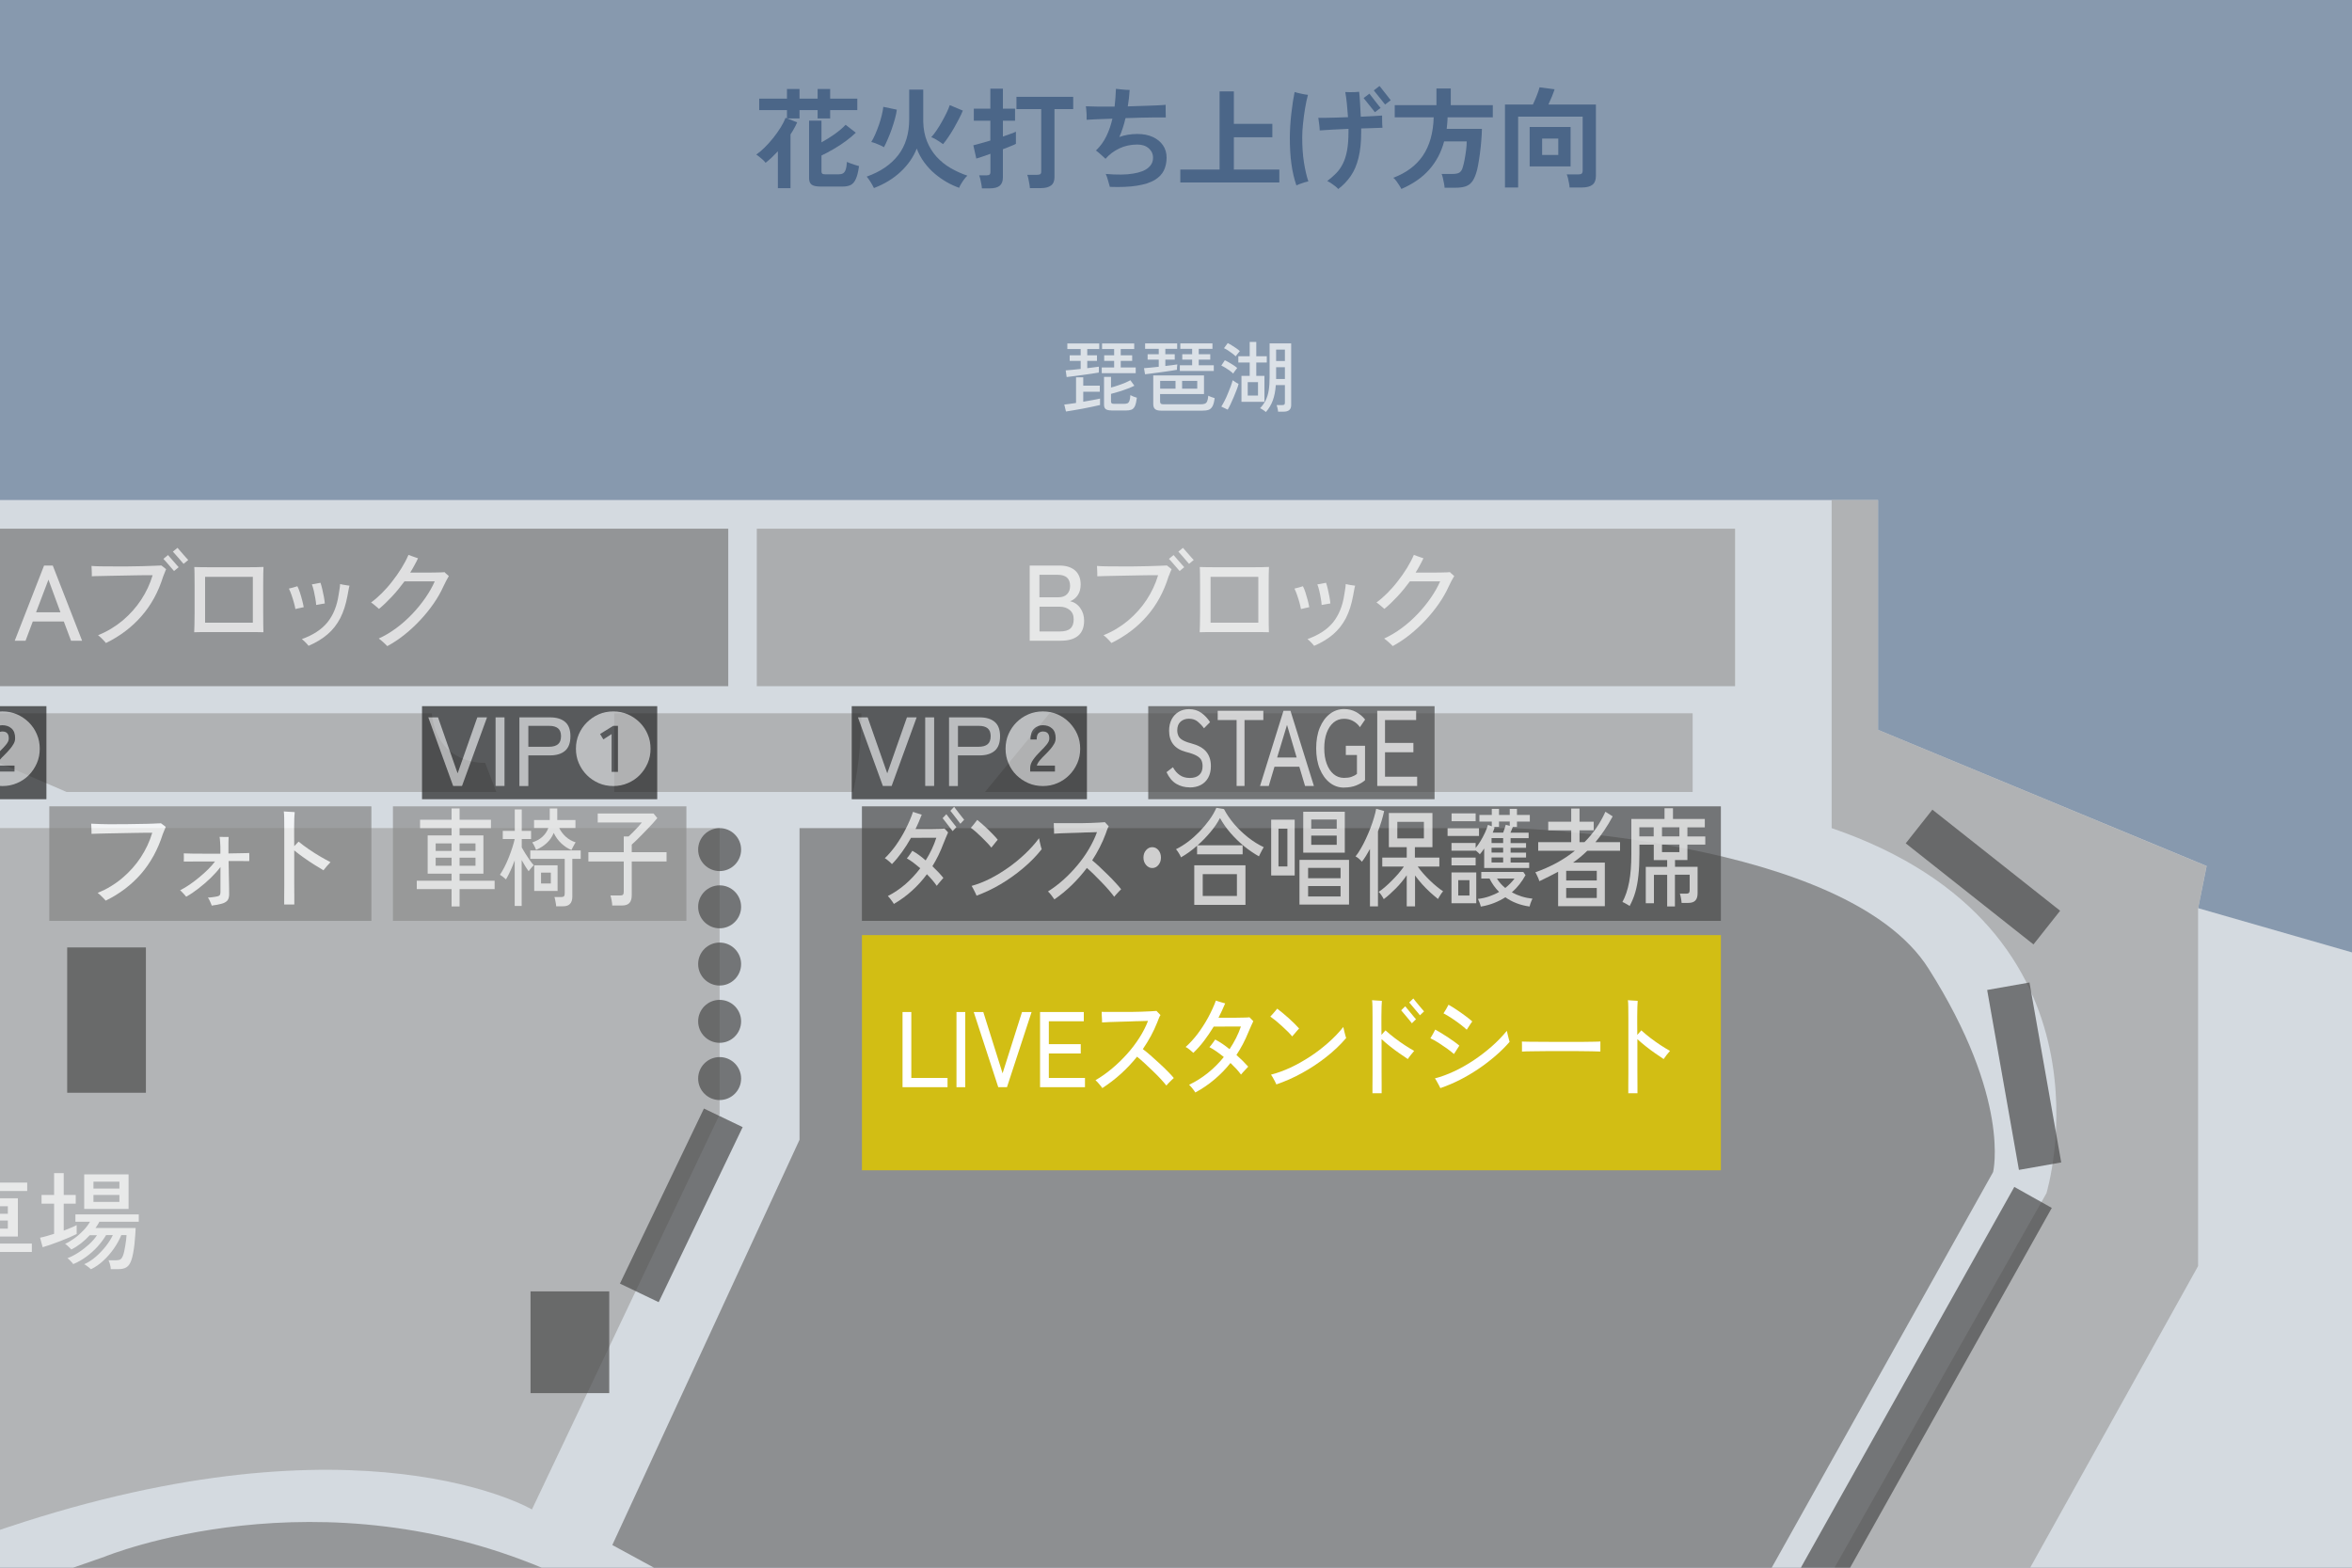 <?xml version="1.0" encoding="UTF-8"?>
<svg id="_レイヤー_1" xmlns="http://www.w3.org/2000/svg" xmlns:xlink="http://www.w3.org/1999/xlink" version="1.1" viewBox="0 0 300 200">
  <rect x="0" y="0" width="300" height="200" fill="#333333" stroke="none"/>
  <!-- Generator: Adobe Illustrator 30.0.0, SVG Export Plug-In . SVG Version: 2.1.1 Build 123)  -->
  <defs>
    <style>
      .st0 {
        fill: #f6f6f6;
      }

      .st0, .st1, .st2, .st3, .st4, .st5, .st6, .st7, .st8, .st9, .st10, .st11 {
        opacity: .7;
      }

      .st12 {
        fill: #ddd;
      }

      .st1 {
        fill: #9a9a9a;
      }

      .st2 {
        fill: #6f6f6f;
      }

      .st13 {
        fill: #d2be14;
      }

      .st14 {
        fill: #b1b1b1;
      }

      .st3 {
        fill: #4b4b4b;
      }

      .st4 {
        fill: #a2a2a2;
      }

      .st15 {
        fill: #fff;
      }

      .st16 {
        fill: #bcbcbc;
      }

      .st5 {
        fill: #a5a5a5;
      }

      .st6 {
        fill: #8d8d8d;
      }

      .st17 {
        fill: #848484;
      }

      .st8 {
        fill: #7b7b7b;
      }

      .st9 {
        fill: #acc5e3;
      }

      .st10 {
        fill: none;
      }

      .st18 {
        fill: #232323;
      }

      .st11, .st19 {
        fill: #787878;
      }

      .st20 {
        fill: #325078;
      }

      .st21 {
        clip-path: url(#clippath);
      }
    </style>
    <clipPath id="clippath">
      <rect class="st10" width="300" height="200"/>
    </clipPath>
  </defs>
  <g class="st21">
    <g>
      <rect class="st9" x="-189.44" y="-53.1" width="509.04" height="417.58"/>
      <polygon class="st0" points="280.38 115.86 281.46 110.48 239.55 93.11 239.55 63.79 -163.97 63.79 -163.97 93.83 -140.02 93.83 -140.02 109.95 -189.44 109.95 -189.44 364.49 319.6 364.49 319.6 127.14 280.38 115.86"/>
      <path class="st2" d="M101.99,105.65h90.98s42.45,1.25,53.01,17.91c10.57,16.66,8.24,25.97,8.24,25.97l-61.49,109.91-114.63-62.33,23.88-51.7v-39.76Z"/>
      <path class="st5" d="M-163.08,205.23l62.57-16.24,12.3,37.01S-44.15,209.89.98,194.84c45.13-15.04,66.87-2.27,66.87-2.27l23.94-50.39v-36.54H-94.66c-30.63,0-40.3,24.18-55.88,43.52-10.39,12.9-28.19,14.81-38.9,14.65v69.31l31.61-9.03-5.25-18.87Z"/>
      <path class="st8" d="M194.95,268.99s-94.03-54.81-124.12-68.24c-30.09-13.43-57.49-2.15-57.49-2.15,0,0-144.89,50.57-155.82,54.27-10.93,3.7-6.99,17.73-6.99,17.73l29.49,93.89H138.95l56-95.5Z"/>
      <path class="st4" d="M280.38,115.86l1.07-5.37-41.91-17.38v-29.31h-5.91v41.85c37.61,12.9,27.4,46.57,27.4,46.57l-66.09,116.78-56,95.5h28.45l112.98-202.98v-45.65Z"/>
      <path class="st4" d="M-134.96,118.54c8.38-13.47,2.69-27.58,2.69-27.58,0,0,.9,11.82-1.43,17.55-2.33,5.73-7.4,14.81-30.27,29.91v-28.47h-25.47v45.21c10.15.36,33.56-3,54.48-36.61Z"/>
      <polygon class="st4" points="-114 91 -114 101.04 -73.53 91 -114 91"/>
      <polygon class="st4" points="-78.54 101.04 -58.48 91 -31.26 91 -10.12 101.04 -78.54 101.04"/>
      <path class="st4" d="M-14.78,91l23.28,10.04h54.81l-1.43-3.72s-6.09.37-6.81-6.32H-14.78Z"/>
      <path class="st4" d="M78.35,91v10.04h30.45s1.07-4.09,1.07-10.04h-31.52Z"/>
      <polygon class="st4" points="125.64 101.04 133.87 91 215.9 91 215.9 101.04 125.64 101.04"/>
      <rect class="st1" x="96.53" y="67.45" width="124.78" height="20.09"/>
      <rect class="st11" x="-31.89" y="67.45" width="124.78" height="20.09"/>
      <g class="st7">
        <rect class="st12" x="-160.09" y="67.67" width="124.32" height="19.63"/>
        <path class="st16" d="M-36,67.9v19.17h-123.86v-19.17H-36M-35.55,67.45h-124.78v20.09H-35.55v-20.09h0Z"/>
      </g>
      <rect class="st6" x="50.12" y="102.87" width="37.43" height="14.61"/>
      <rect class="st3" x="74.52" y="151.04" width="24.77" height="5.48" transform="translate(-89.34 165.61) rotate(-64.37)"/>
      <rect class="st3" x="255.44" y="125.66" width="5.48" height="23.31" transform="translate(-19.93 46.95) rotate(-10.01)"/>
      <rect class="st3" x="250.19" y="101.5" width="5.48" height="20.78" transform="translate(8.22 240.78) rotate(-51.64)"/>
      <rect class="st3" x="110.85" y="199.65" width="5.48" height="20.78" transform="translate(-125.17 206.59) rotate(-60.77)"/>
      <rect class="st3" x="165.92" y="204.74" width="125.45" height="5.48" transform="translate(-64.13 305.49) rotate(-60.73)"/>
      <rect class="st3" x="-162.01" y="111.86" width="18.54" height="10.04"/>
      <rect class="st3" x="8.57" y="120.87" width="10.04" height="18.54"/>
      <rect class="st3" x="67.67" y="164.75" width="10.04" height="12.98"/>
      <circle class="st3" cx="91.79" cy="108.39" r="2.74"/>
      <circle class="st3" cx="91.79" cy="115.69" r="2.74"/>
      <circle class="st3" cx="91.79" cy="122.99" r="2.74"/>
      <circle class="st3" cx="91.79" cy="130.3" r="2.74"/>
      <circle class="st3" cx="91.79" cy="137.6" r="2.74"/>
      <g class="st7">
        <path class="st15" d="M1.88,81.74l3.74-9.59h1.11l3.74,9.59h-1.41l-.92-2.45h-3.96l-.92,2.45h-1.38ZM4.6,78.11h3.11l-1.53-4.16-1.58,4.16Z"/>
        <path class="st15" d="M13.52,82.04c-.06-.08-.16-.19-.29-.33-.13-.14-.27-.27-.4-.4s-.25-.21-.33-.26c1.19-.49,2.24-1.13,3.16-1.9.92-.78,1.71-1.66,2.35-2.64s1.13-2.02,1.46-3.13c-.2,0-.5,0-.9,0-.4,0-.85.01-1.36.02-.51,0-1.04.02-1.59.03-.55,0-1.08.02-1.6.03s-.97.02-1.38.03c-.4,0-.71.02-.93.03,0-.09,0-.22,0-.4,0-.17-.02-.35-.02-.53,0-.18-.01-.31-.02-.39.29.03.68.04,1.18.05.49,0,1.04.01,1.64.01s1.22,0,1.85,0c.63,0,1.23-.01,1.8-.03s1.07-.03,1.5-.05c.43-.02.74-.03.94-.04.06.05.17.13.32.24.15.11.24.19.29.24-.05.1-.11.23-.16.38s-.13.34-.22.55c-.61,1.96-1.53,3.65-2.77,5.06-1.23,1.41-2.74,2.55-4.52,3.42ZM22.2,72.85c-.05-.05-.13-.16-.26-.3-.13-.15-.27-.31-.42-.49-.16-.18-.3-.34-.42-.48-.13-.14-.21-.23-.26-.28l.59-.49c.04.05.13.16.26.3.13.15.27.31.42.48.16.17.3.33.42.48.13.15.21.24.26.29l-.59.49ZM23.41,71.93c-.05-.05-.13-.16-.26-.3-.13-.15-.27-.31-.42-.49-.16-.18-.3-.34-.42-.48s-.21-.24-.26-.28l.59-.49c.04.05.13.16.26.3.13.15.27.31.42.48s.29.33.42.48c.13.15.22.24.27.29l-.59.49Z"/>
        <path class="st15" d="M24.77,80.67c0-.17.02-.47.03-.9,0-.42.02-.92.02-1.5,0-.58,0-1.17,0-1.79v-1.79c0-.57,0-1.07-.01-1.49,0-.42-.02-.71-.03-.86.16,0,.46.02.9.02s.95,0,1.55.01,1.23,0,1.89,0h1.9c.61,0,1.15,0,1.61-.01s.79-.02.98-.03c0,.15-.02.43-.03.85s-.01.92-.01,1.49v1.8c0,.63,0,1.23,0,1.81s0,1.08.01,1.5c0,.42.01.72.02.88-.19,0-.52-.02-.97-.02-.46,0-.99,0-1.59,0h-3.77c-.6,0-1.13,0-1.58,0-.45,0-.76.01-.94.02ZM26.16,79.44h6.09v-5.85h-6.09v5.85Z"/>
        <path class="st15" d="M37.68,77.7c-.05-.26-.11-.54-.2-.85s-.18-.62-.29-.93c-.11-.31-.22-.59-.34-.83.13-.03.31-.08.55-.14.24-.07.42-.12.53-.16.11.21.22.47.32.79.11.32.2.65.29.99.09.34.15.63.2.89-.13.04-.31.08-.54.12s-.4.09-.51.12ZM39.35,82.38c-.05-.06-.12-.15-.23-.27-.11-.11-.22-.23-.34-.34s-.21-.19-.28-.24c1.44-.51,2.53-1.23,3.27-2.14.74-.92,1.21-2.08,1.42-3.5.03-.15.05-.31.08-.49s.05-.36.08-.52c.02-.16.03-.29.03-.37.08.02.21.04.37.08.16.03.33.06.49.08.16.02.27.04.34.05-.04.12-.08.31-.13.57-.05.26-.09.5-.13.71-.2,1.1-.51,2.06-.92,2.86-.42.8-.95,1.49-1.62,2.06-.66.57-1.47,1.06-2.42,1.47ZM40.33,77.19c-.02-.25-.05-.54-.11-.86-.06-.32-.12-.63-.19-.95-.07-.31-.16-.59-.25-.83.07,0,.18-.03.33-.05.15-.03.3-.06.45-.09.15-.03.26-.05.32-.06.08.24.16.51.23.83.07.31.14.63.2.95.06.32.1.61.12.86-.07,0-.18.03-.33.05s-.29.05-.44.08c-.15.02-.26.04-.34.06Z"/>
        <path class="st15" d="M49.41,82.44c-.05-.06-.15-.16-.29-.29-.14-.13-.29-.27-.44-.4-.16-.13-.28-.23-.37-.29.77-.35,1.51-.79,2.24-1.33.73-.54,1.4-1.14,2.03-1.8s1.19-1.35,1.68-2.06c.49-.71.89-1.41,1.19-2.1h-3.86c-.5.68-1.03,1.33-1.59,1.93-.56.6-1.11,1.13-1.66,1.58-.12-.11-.29-.25-.5-.43-.21-.18-.39-.31-.51-.39.45-.32.9-.71,1.36-1.17.46-.46.91-.96,1.33-1.51.43-.54.82-1.1,1.18-1.68.36-.58.66-1.15.9-1.71.09.04.22.08.38.14.16.06.32.12.48.17.16.05.28.1.36.12-.15.31-.3.62-.47.92-.17.31-.34.61-.53.91h.93c.36,0,.72,0,1.1,0s.74,0,1.08-.01.62-.01.85-.02c.23,0,.37-.02.42-.03.03.04.08.09.16.16.08.07.16.14.24.21.08.07.13.11.15.13-.09.15-.2.34-.33.59-.13.25-.26.5-.38.77-.32.71-.73,1.43-1.23,2.15-.5.72-1.06,1.42-1.69,2.09-.63.68-1.3,1.3-2.01,1.87-.71.57-1.45,1.06-2.21,1.47Z"/>
      </g>
      <g class="st7">
        <rect class="st18" x="-92.08" y="90.09" width="27.39" height="11.87"/>
        <g>
          <path class="st14" d="M-84.87,100.27l-3.48-9.59h1.36l2.74,7.82,2.75-7.82h1.36l-3.49,9.59h-1.23Z"/>
          <path class="st14" d="M-78.96,100.27v-9.59h1.25v9.59h-1.25Z"/>
          <path class="st14" d="M-75.64,100.27v-9.59h4.29c.9,0,1.6.21,2.1.63.5.42.75,1.09.75,2s-.25,1.6-.75,2.03c-.5.43-1.2.64-2.1.64h-3.04v4.29h-1.25ZM-74.39,94.8h2.89c.55,0,.96-.12,1.25-.35.29-.23.43-.61.43-1.13s-.14-.88-.43-1.11c-.29-.23-.71-.34-1.25-.34h-2.89v2.93Z"/>
        </g>
      </g>
      <g class="st7">
        <rect class="st18" x="-24.08" y="90.09" width="30" height="11.87"/>
        <g>
          <path class="st14" d="M-20.11,100.27l-3.17-8.75h1.24l2.5,7.14,2.51-7.14h1.24l-3.19,8.75h-1.12Z"/>
          <path class="st14" d="M-14.7,100.27v-8.75h1.14v8.75h-1.14Z"/>
          <path class="st14" d="M-11.66,100.27v-8.75h3.91c.83,0,1.46.19,1.92.58.45.38.68.99.68,1.83s-.23,1.46-.68,1.85-1.09.59-1.92.59h-2.77v3.91h-1.14ZM-10.53,95.27h2.64c.5,0,.88-.11,1.14-.32.26-.21.39-.56.39-1.03s-.13-.8-.39-1.01c-.26-.21-.64-.31-1.14-.31h-2.64v2.67Z"/>
          <path class="st14" d="M.31,100.28c-.66,0-1.28-.12-1.85-.37-.57-.25-1.08-.59-1.51-1.02s-.78-.94-1.03-1.52c-.25-.57-.37-1.19-.37-1.85s.12-1.28.37-1.85c.25-.57.59-1.08,1.03-1.51s.94-.78,1.51-1.03c.57-.25,1.19-.37,1.85-.37s1.28.12,1.85.37c.57.25,1.08.59,1.52,1.03.44.44.78.94,1.02,1.51.25.57.37,1.19.37,1.85s-.12,1.28-.37,1.85-.59,1.08-1.02,1.52c-.44.44-.94.78-1.52,1.02-.57.25-1.19.37-1.85.37ZM-1.32,98.43H1.85v-.76H-.46c.05-.21.18-.43.38-.67.2-.24.43-.48.69-.73.23-.23.45-.46.64-.69.2-.23.36-.46.49-.69s.19-.47.19-.72c0-.54-.14-.95-.45-1.23s-.7-.42-1.19-.42c-.45,0-.82.15-1.12.45-.3.3-.46.76-.46,1.37H-.49c0-.4.08-.67.24-.81s.34-.21.55-.21c.56,0,.83.3.82.9,0,.25-.12.5-.34.77s-.46.53-.72.78c-.41.41-.75.79-1,1.15-.25.35-.38.7-.38,1.05v.48Z"/>
        </g>
      </g>
      <g class="st7">
        <rect class="st18" x="53.83" y="90.09" width="30" height="11.87"/>
        <g>
          <path class="st14" d="M57.8,100.27l-3.17-8.75h1.24l2.5,7.14,2.51-7.14h1.24l-3.19,8.75h-1.12Z"/>
          <path class="st14" d="M63.21,100.27v-8.75h1.14v8.75h-1.14Z"/>
          <path class="st14" d="M66.25,100.27v-8.75h3.91c.83,0,1.46.19,1.92.58.45.38.68.99.68,1.83s-.23,1.46-.68,1.85-1.09.59-1.92.59h-2.77v3.91h-1.14ZM67.39,95.27h2.64c.5,0,.88-.11,1.14-.32.26-.21.39-.56.39-1.03s-.13-.8-.39-1.01c-.26-.21-.64-.31-1.14-.31h-2.64v2.67Z"/>
          <path class="st14" d="M78.22,100.28c-.66,0-1.28-.12-1.85-.37-.57-.25-1.08-.59-1.51-1.02s-.78-.94-1.03-1.52c-.25-.57-.37-1.19-.37-1.85s.12-1.28.37-1.85c.25-.57.59-1.08,1.03-1.51s.94-.78,1.51-1.03c.57-.25,1.19-.37,1.85-.37s1.28.12,1.85.37c.57.25,1.08.59,1.52,1.03.44.44.78.94,1.02,1.51.25.57.37,1.19.37,1.85s-.12,1.28-.37,1.85-.59,1.08-1.02,1.52c-.44.44-.94.78-1.52,1.02-.57.25-1.19.37-1.85.37ZM78.01,98.47h.81v-5.87h-.6l-1.68,1.04.42.69,1.05-.68v4.82Z"/>
        </g>
        <g>
          <path class="st15" d="M57.6,115.64v-2.21h-4.44v-1.07h4.44v-.9h-3.05v-4.88h3.05v-.93h-4.02v-1.07h4.02v-1.44h1.02v1.44h4v1.07h-4v.93h3.04v4.88h-3.04v.9h4.47v1.07h-4.47v2.21h-1.02ZM55.57,108.56h2.03v-.96h-2.03v.96ZM55.57,110.45h2.03v-1.03h-2.03v1.03ZM58.62,108.56h2.03v-.96h-2.03v.96ZM58.62,110.45h2.03v-1.03h-2.03v1.03Z"/>
          <path class="st15" d="M65.65,115.58v-5.81c-.17.46-.35.89-.54,1.31-.19.42-.38.79-.57,1.11-.09-.08-.21-.19-.38-.32s-.3-.22-.39-.27c.19-.28.38-.62.58-1s.38-.79.55-1.22c.17-.43.32-.85.45-1.25.13-.41.23-.77.3-1.09h-1.52v-1.04h1.53v-2.74h.89v2.74h1.19v1.04h-1.19v1.07c.12.21.26.46.44.75.18.29.37.58.56.85.2.27.37.5.53.67-.05.05-.12.12-.21.22-.09.1-.18.2-.26.31-.08.1-.14.18-.18.24-.12-.16-.26-.36-.42-.62-.16-.26-.32-.53-.47-.8v5.85h-.89ZM70.94,115.62c-.01-.17-.04-.37-.09-.62-.04-.25-.09-.43-.13-.56h.89c.15,0,.25-.03.32-.1.07-.07.1-.19.1-.36v-4.41h-4.39v-1.07h6.43v1.07h-1.07v4.82c0,.82-.39,1.23-1.16,1.23h-.89ZM68.39,108.45c-.03-.09-.08-.2-.14-.33-.06-.13-.13-.26-.19-.38-.07-.12-.12-.21-.17-.27.53-.17.97-.41,1.31-.73.34-.32.59-.69.74-1.11h-1.82v-1.01h2v-1.48h.96v1.34s0,.04,0,.07,0,.05,0,.07h2.32v1.01h-2.07c.19.4.46.77.82,1.1.36.33.78.58,1.27.73-.04.05-.09.15-.16.27s-.14.26-.21.39c-.07.13-.12.24-.16.32-.47-.19-.9-.47-1.3-.85-.4-.37-.72-.82-.96-1.33-.21.5-.5.93-.89,1.29-.39.36-.85.66-1.38.88ZM68.14,113.66v-3.27h2.98v3.27h-2.98ZM69.01,112.71h1.25v-1.38h-1.25v1.38Z"/>
          <path class="st15" d="M78.09,115.52c0-.18-.03-.4-.08-.67-.05-.26-.1-.46-.15-.61h1.27c.15,0,.26-.03.33-.1.07-.07.1-.19.1-.38v-3.86h-4.51v-1.18h4.51v-2.01h.62c.15-.14.34-.32.56-.54.22-.22.44-.45.65-.68.21-.23.37-.42.48-.56h-5.63v-1.15h7.12l.48.59c-.14.17-.32.38-.54.63-.22.25-.46.5-.72.77-.26.27-.52.53-.77.79-.26.26-.49.5-.71.71-.21.21-.39.37-.52.48v.97h4.44v1.18h-4.44v4.3c0,.46-.1.79-.3,1-.2.21-.51.32-.92.32h-1.28Z"/>
        </g>
        <rect class="st17" x="6.29" y="102.87" width="41.08" height="14.61"/>
        <g>
          <path class="st15" d="M13.47,114.89c-.06-.08-.16-.19-.29-.32-.13-.13-.27-.26-.4-.39s-.25-.21-.33-.26c1.19-.49,2.24-1.13,3.16-1.91.92-.78,1.71-1.66,2.35-2.64s1.13-2.02,1.46-3.13c-.2,0-.5,0-.9,0-.4,0-.85.01-1.36.02-.51,0-1.04.02-1.59.03-.55,0-1.08.02-1.6.03-.51,0-.97.02-1.38.03s-.71.02-.92.03c0-.09,0-.22,0-.4,0-.17-.02-.35-.02-.52,0-.17-.01-.3-.02-.38.29.02.68.03,1.18.05s1.04.02,1.64.02,1.22,0,1.85-.01c.63,0,1.23-.02,1.79-.03.57,0,1.07-.02,1.5-.04.43-.02.75-.03.94-.04.07.05.18.12.32.23s.24.19.29.23c-.05.11-.11.24-.16.39s-.13.33-.22.54c-.62,1.96-1.55,3.65-2.77,5.06-1.23,1.41-2.73,2.55-4.51,3.42Z"/>
          <path class="st15" d="M27.02,115.56c-.02-.06-.06-.17-.12-.31-.06-.14-.12-.28-.19-.42s-.13-.25-.2-.32c.16,0,.32-.02.5-.04.18-.02.34-.04.49-.07.25-.04.42-.09.5-.17.08-.08.12-.23.12-.46v-.74c0-.34,0-.72,0-1.15,0-.43,0-.85,0-1.27-.35.47-.77.93-1.25,1.4-.49.47-1,.91-1.54,1.33-.54.42-1.06.77-1.58,1.06-.05-.06-.12-.15-.22-.26-.1-.11-.2-.22-.31-.33-.1-.11-.19-.19-.25-.23.38-.19.79-.43,1.21-.72.42-.29.83-.6,1.24-.94.41-.34.79-.68,1.14-1.03.35-.35.64-.68.87-.99-.58,0-1.15,0-1.7,0s-1.02,0-1.43.01-.69,0-.86,0c0-.06.01-.17.01-.31v-.43c0-.15,0-.25-.01-.3.24,0,.6.02,1.1.03.49,0,1.05.01,1.68.01h1.89v-.44c0-.32,0-.65-.03-.98-.02-.33-.04-.57-.07-.72.05,0,.16,0,.32,0,.16,0,.32,0,.49.01.16,0,.28,0,.34,0,0,.15-.02.37-.02.67,0,.3,0,.58,0,.85v.58c.61,0,1.16-.02,1.64-.03.48,0,.82-.02,1.01-.03,0,.06.01.17.01.32v.43c0,.14,0,.24-.01.29-.16,0-.49-.01-.97-.01h-1.66c0,.58.02,1.15.03,1.73,0,.58.02,1.09.03,1.53,0,.45.01.77.01.97,0,.36-.08.62-.23.81-.16.18-.39.31-.71.4-.2.05-.4.1-.61.14-.21.04-.41.07-.62.09Z"/>
          <path class="st15" d="M36.25,115.41c0-.23,0-.56,0-.99,0-.43,0-.93.01-1.5,0-.57,0-1.17,0-1.81s0-1.28,0-1.93c0-.65,0-1.26,0-1.85v-1.55c0-.53,0-.99-.01-1.38,0-.39-.03-.68-.05-.88.1,0,.24.02.42.03.18.01.36.03.55.03s.32.02.42.03c-.02.16-.03.41-.05.73-.01.32-.02.73-.02,1.23v.97c0,.42,0,.89.01,1.41.1-.1.2-.21.31-.32.1-.11.19-.2.25-.26.37.31.8.63,1.28.96.48.33.97.64,1.46.93.49.29.94.53,1.33.73-.15.15-.31.32-.49.53s-.32.38-.41.51c-.34-.2-.73-.44-1.18-.72s-.89-.58-1.34-.9-.85-.62-1.21-.92v2.03c0,.7,0,1.38,0,2.03,0,.65,0,1.22.01,1.72,0,.5,0,.87,0,1.12h-1.34Z"/>
        </g>
      </g>
      <g class="st7">
        <rect class="st18" x="108.64" y="90.09" width="30" height="11.87"/>
        <g>
          <path class="st14" d="M112.61,100.27l-3.18-8.75h1.24l2.5,7.14,2.51-7.14h1.24l-3.19,8.75h-1.12Z"/>
          <path class="st14" d="M118.01,100.27v-8.75h1.14v8.75h-1.14Z"/>
          <path class="st14" d="M121.05,100.27v-8.75h3.91c.83,0,1.46.19,1.92.58.45.38.68.99.68,1.83s-.23,1.46-.68,1.85c-.46.39-1.09.59-1.92.59h-2.78v3.91h-1.14ZM122.19,95.27h2.64c.5,0,.88-.11,1.14-.32.26-.21.39-.56.39-1.03s-.13-.8-.39-1.01-.64-.31-1.14-.31h-2.64v2.67Z"/>
          <path class="st14" d="M133.02,100.28c-.66,0-1.28-.12-1.85-.37-.57-.25-1.08-.59-1.52-1.02-.44-.44-.78-.94-1.02-1.52-.25-.57-.37-1.19-.37-1.85s.12-1.28.37-1.85c.25-.57.59-1.08,1.02-1.51.44-.44.94-.78,1.52-1.03.57-.25,1.19-.37,1.85-.37s1.28.12,1.85.37c.57.25,1.08.59,1.51,1.03s.78.94,1.03,1.51c.25.57.37,1.19.37,1.85s-.12,1.28-.37,1.85c-.25.57-.59,1.08-1.03,1.52s-.94.78-1.51,1.02c-.57.25-1.19.37-1.85.37ZM131.39,98.43h3.17v-.76h-2.31c.05-.21.18-.43.38-.67.2-.24.43-.48.69-.73.23-.23.45-.46.65-.69.2-.23.36-.46.49-.69.13-.23.19-.47.19-.72,0-.54-.14-.95-.45-1.23s-.7-.42-1.19-.42c-.45,0-.82.15-1.12.45s-.46.76-.46,1.37h.8c0-.4.08-.67.24-.81s.34-.21.55-.21c.56,0,.83.3.82.9,0,.25-.12.5-.34.77-.22.27-.46.53-.72.78-.41.41-.75.79-1,1.15-.25.35-.38.7-.38,1.05v.48Z"/>
        </g>
      </g>
      <g class="st7">
        <path class="st15" d="M131.34,81.74v-9.59h3.79c.85,0,1.51.21,1.99.62.48.42.72,1.02.72,1.8,0,.54-.12.99-.37,1.36-.25.37-.57.62-.97.77.52.12.95.4,1.28.86s.5.99.5,1.61c0,.86-.25,1.5-.76,1.93s-1.24.64-2.21.64h-3.97ZM132.59,76.2h2.41c.48,0,.85-.13,1.11-.4s.38-.62.38-1.05c0-.95-.53-1.42-1.58-1.42h-2.33v2.88ZM132.59,80.56h2.58c.62,0,1.07-.12,1.36-.38.28-.25.42-.64.42-1.17s-.17-.91-.51-1.19c-.34-.28-.77-.42-1.29-.42h-2.56v3.16Z"/>
        <path class="st15" d="M141.77,82.04c-.06-.08-.16-.19-.29-.33-.13-.14-.27-.27-.4-.4-.14-.13-.25-.21-.33-.26,1.19-.49,2.24-1.13,3.16-1.9.92-.78,1.71-1.66,2.35-2.64s1.13-2.02,1.46-3.13c-.2,0-.5,0-.9,0-.4,0-.85.01-1.36.02-.51,0-1.04.02-1.59.03-.55,0-1.08.02-1.6.03s-.97.02-1.38.03-.71.02-.93.03c0-.09,0-.22,0-.4,0-.17-.02-.35-.02-.53,0-.18-.01-.31-.02-.39.29.03.69.04,1.18.05.49,0,1.04.01,1.64.01s1.22,0,1.85,0c.63,0,1.23-.01,1.8-.03.57-.01,1.07-.03,1.5-.05.43-.02.74-.03.95-.04.06.05.17.13.31.24.15.11.24.19.29.24-.05.1-.11.23-.17.38-.05.16-.13.34-.22.55-.61,1.96-1.53,3.65-2.77,5.06-1.23,1.41-2.74,2.55-4.52,3.42ZM150.46,72.85c-.04-.05-.13-.16-.26-.3-.13-.15-.27-.31-.42-.49-.16-.18-.3-.34-.42-.48-.13-.14-.21-.23-.26-.28l.59-.49c.05.05.13.16.26.3.13.15.27.31.42.48.16.17.3.33.42.48.13.15.21.24.26.29l-.59.49ZM151.66,71.93c-.05-.05-.13-.16-.26-.3-.13-.15-.27-.31-.42-.49-.16-.18-.3-.34-.42-.48-.13-.14-.21-.24-.26-.28l.59-.49c.05.05.13.16.26.3.13.15.27.31.42.48.15.17.29.33.42.48.13.15.22.24.27.29l-.59.49Z"/>
        <path class="st15" d="M153.02,80.67c0-.17.02-.47.03-.9,0-.42.02-.92.02-1.5,0-.58,0-1.17,0-1.79v-1.79c0-.57,0-1.07-.01-1.49,0-.42-.02-.71-.03-.86.17,0,.46.02.9.02s.95,0,1.55.01,1.23,0,1.89,0h1.9c.61,0,1.15,0,1.61-.01s.79-.02.98-.03c0,.15-.02.43-.03.85,0,.42-.01.92-.01,1.49v1.8c0,.63,0,1.23,0,1.81,0,.58,0,1.08.01,1.5,0,.42.01.72.02.88-.19,0-.52-.02-.97-.02-.46,0-.99,0-1.59,0h-3.77c-.6,0-1.13,0-1.58,0-.45,0-.76.01-.95.02ZM154.41,79.44h6.09v-5.85h-6.09v5.85Z"/>
        <path class="st15" d="M165.94,77.7c-.05-.26-.11-.54-.2-.85s-.18-.62-.29-.93-.22-.59-.34-.83c.13-.03.31-.08.55-.14s.42-.12.53-.16c.11.21.22.47.32.79.1.32.2.65.29.99s.15.63.2.89c-.13.04-.31.08-.54.12-.23.05-.4.09-.51.12ZM167.61,82.38c-.05-.06-.12-.15-.23-.27-.11-.11-.22-.23-.33-.34-.11-.11-.21-.19-.28-.24,1.44-.51,2.53-1.23,3.27-2.14.73-.92,1.21-2.08,1.42-3.5.03-.15.05-.31.08-.49s.05-.36.08-.52c.02-.16.03-.29.03-.37.08.02.21.04.37.08s.33.06.49.08c.16.02.27.04.34.05-.04.12-.08.31-.13.57-.05.26-.09.5-.13.71-.2,1.1-.51,2.06-.92,2.86-.42.8-.96,1.49-1.62,2.06-.66.57-1.47,1.06-2.42,1.47ZM168.58,77.19c-.02-.25-.05-.54-.11-.86-.05-.32-.12-.63-.19-.95-.07-.31-.16-.59-.25-.83.07,0,.19-.03.34-.05.15-.03.3-.06.45-.09.15-.03.26-.05.32-.06.08.24.16.51.23.83.07.31.14.63.2.95.06.32.1.61.12.86-.07,0-.18.03-.33.05-.15.03-.29.05-.44.08-.15.02-.26.04-.34.06Z"/>
        <path class="st15" d="M177.66,82.44c-.05-.06-.15-.16-.29-.29-.14-.13-.29-.27-.45-.4s-.28-.23-.37-.29c.77-.35,1.51-.79,2.24-1.33.73-.54,1.4-1.14,2.03-1.8s1.19-1.35,1.68-2.06c.49-.71.89-1.41,1.19-2.1h-3.86c-.5.68-1.03,1.33-1.59,1.93s-1.11,1.13-1.66,1.58c-.12-.11-.29-.25-.5-.43-.21-.18-.39-.31-.51-.39.45-.32.9-.71,1.36-1.17s.91-.96,1.33-1.51c.43-.54.82-1.1,1.18-1.68.36-.58.66-1.15.9-1.71.09.04.22.08.38.14.16.06.32.12.48.17.16.05.28.1.36.12-.15.31-.3.62-.47.92-.16.31-.34.61-.53.91h.93c.36,0,.72,0,1.1,0s.74,0,1.08-.01c.34,0,.62-.01.85-.02s.37-.02.42-.03c.03.04.08.09.16.16s.16.14.24.21c.08.07.13.11.15.13-.09.15-.2.34-.34.59-.13.25-.26.5-.38.77-.32.71-.73,1.43-1.23,2.15-.5.72-1.06,1.42-1.69,2.09-.63.68-1.3,1.3-2.01,1.87-.71.57-1.45,1.06-2.21,1.47Z"/>
      </g>
      <g class="st7">
        <path class="st15" d="M-58.95,161.37c-.16-.36-.4-.69-.71-.99s-.65-.57-1.02-.78-.72-.36-1.06-.43c-.06.05-.13.09-.2.13s-.13.08-.2.13c-.04-.1-.1-.23-.19-.38-.09-.16-.18-.31-.28-.47-.1-.16-.18-.28-.24-.36.47-.19,1-.43,1.59-.73.35-.18.71-.37,1.1-.56s.79-.37,1.21-.55v-2.75c-.52.06-1.04.1-1.55.14-.51.04-.98.07-1.4.09,0-.09,0-.22-.03-.38s-.04-.33-.06-.49c-.02-.16-.04-.28-.06-.36.4,0,.88-.01,1.42-.04s1.1-.07,1.67-.12v-.75c0-.97-.01-1.58-.04-1.83.12,0,.26.02.44.03.17,0,.34.01.51.01h.37c0,.12-.02.39-.03.8-.01.42-.03.96-.05,1.62.44-.05.85-.11,1.24-.18.39-.06.72-.13,1.01-.19,0,.08,0,.2,0,.36,0,.16.01.32.02.47s.02.27.03.34c-.31.05-.66.11-1.06.17-.4.06-.81.12-1.25.17,0,.37,0,.75,0,1.16s0,.84,0,1.29c.57-.2,1.14-.36,1.71-.49.58-.12,1.14-.19,1.68-.19.7,0,1.32.12,1.86.35.54.23.96.56,1.26.99.3.43.45.94.45,1.53,0,.63-.13,1.16-.4,1.6s-.63.76-1.1.98c-.47.22-1.01.33-1.61.33-.68,0-1.27-.18-1.79-.55-.52-.37-.88-.94-1.08-1.71.17-.09.37-.19.6-.31.23-.11.4-.22.52-.31.25,1.08.83,1.62,1.74,1.62.32,0,.62-.06.89-.18.27-.12.5-.3.66-.55s.25-.57.25-.95c0-.54-.21-.96-.64-1.26-.43-.3-.98-.45-1.66-.45-.56,0-1.12.06-1.69.19-.57.12-1.13.29-1.68.5.02.87.04,1.66.06,2.38.02.72.06,1.24.1,1.58-.18.02-.41.07-.69.14-.28.08-.49.14-.62.2ZM-58.96,159.79v-2.23c-.7.34-1.33.68-1.88,1.04.35.07.68.22,1.01.45.33.22.62.47.86.75ZM-51.49,154.55c-.29-.21-.63-.42-1.02-.64s-.79-.43-1.19-.62-.79-.36-1.16-.49c.1-.12.21-.28.33-.49.12-.21.21-.36.26-.47.38.13.78.29,1.19.47.41.19.81.39,1.21.61.39.22.74.44,1.05.67-.1.11-.22.27-.37.47-.15.21-.25.37-.3.49Z"/>
        <path class="st15" d="M-46.72,161.85v-3.79c-.37.11-.74.21-1.12.31-.38.1-.78.19-1.19.28-.04-.14-.1-.31-.2-.53-.1-.22-.19-.39-.29-.51,1-.15,1.94-.38,2.85-.69.9-.31,1.74-.69,2.51-1.13-.49-.39-.92-.82-1.27-1.29-.37.28-.75.55-1.15.8-.4.25-.82.49-1.26.71-.04-.06-.1-.16-.18-.27-.09-.12-.18-.24-.27-.35-.09-.11-.17-.2-.25-.25.6-.26,1.17-.57,1.72-.93.54-.36,1.03-.76,1.47-1.19.44-.43.8-.85,1.08-1.27h-3.52v1.9h-1.23v-2.94h5.16v-1.27h1.36v1.27h5.22v2.9h-1.23v-1.86h-4.9l.37.14c-.2.33-.42.63-.64.92h3.48l.47.48c-.37.5-.75.96-1.15,1.38-.4.42-.82.8-1.26,1.14.8.43,1.68.78,2.62,1.06.95.28,1.88.46,2.81.54-.06.06-.13.17-.21.32-.07.15-.14.3-.2.46-.06.16-.1.28-.13.38-.37-.07-.75-.15-1.12-.23-.37-.08-.74-.17-1.11-.27v3.81h-7.22ZM-46.32,157.93h6.45c-.6-.18-1.18-.39-1.74-.64-.56-.24-1.08-.51-1.58-.82-.93.58-1.98,1.07-3.14,1.45ZM-45.46,160.79h4.7v-1.82h-4.7v1.82ZM-43.19,155.17c.65-.47,1.21-.95,1.67-1.44h-3.05l-.08.08c.19.25.41.48.67.71.25.22.52.44.8.65Z"/>
        <path class="st15" d="M-33.63,161.9v-5.75c-.21.46-.43.89-.67,1.31-.24.42-.47.78-.71,1.09-.06-.05-.16-.12-.27-.2-.12-.08-.24-.16-.36-.23-.12-.08-.22-.13-.29-.17.22-.25.44-.55.68-.92.23-.37.45-.76.66-1.18s.4-.83.57-1.24.3-.77.4-1.1v-.22h-1.9v-1.03h1.9v-2.75h1.11v2.75h1.53v1.03h-1.53v1.21c.14.2.31.44.51.72.21.28.42.55.66.82.23.26.45.48.65.66-.06.05-.15.12-.27.22s-.22.2-.32.3c-.1.1-.18.18-.23.25-.15-.16-.31-.36-.49-.6-.18-.23-.35-.47-.51-.72v5.78h-1.11ZM-31.15,160.85l-.56-1.04c.32-.12.69-.28,1.11-.49.42-.21.84-.42,1.25-.66.42-.23.76-.44,1.03-.62,0,.05.03.16.05.31.03.15.06.3.09.44.03.14.05.24.06.28-.26.19-.57.4-.94.62-.37.22-.74.44-1.11.64-.37.21-.7.38-.99.51ZM-29,161.89c-.02-.17-.05-.36-.11-.6-.05-.23-.11-.42-.16-.55h.99c.18,0,.31-.03.4-.1.08-.06.12-.18.12-.36v-4.37h-3.22v-1h3.22v-.92h-2.6v-.93h2.6v-.92h-3.04v-.93h1.93c-.13-.23-.28-.47-.45-.73s-.34-.49-.49-.68l.97-.45c.18.22.38.49.59.82.21.32.38.61.51.86l-.42.19h1.41c.18-.28.37-.61.55-.98.18-.37.32-.67.41-.91l1.1.33c-.1.23-.23.48-.38.77s-.31.55-.46.79h2.07v.93h-3.09v.92h2.48v.93h-2.48v.92h3.31v1h-3.31v1.1c.12.15.25.3.39.45s.29.31.45.47c.24-.26.49-.55.75-.88.26-.33.48-.63.65-.88l.96.52c-.23.34-.48.67-.77,1.01-.28.33-.57.63-.85.9.36.28.72.55,1.1.8.38.25.75.47,1.12.65-.11.09-.24.23-.4.43-.16.2-.27.36-.34.49-.36-.22-.73-.47-1.11-.75s-.74-.58-1.08-.9c-.34-.31-.62-.62-.86-.91v2.25c0,.43-.12.74-.36.94s-.6.3-1.08.3h-.97ZM-29.15,158.25c-.2-.25-.44-.51-.72-.78-.28-.27-.55-.51-.81-.71l.74-.66c.16.12.34.26.54.44.2.17.38.35.55.52.17.17.31.33.42.47-.05.04-.12.1-.22.19-.1.09-.2.19-.29.28s-.17.18-.21.25Z"/>
        <path class="st15" d="M-21.71,160.42c.03-.19.05-.44.06-.74.01-.3.02-.6.02-.9s0-.54-.03-.73l.81-.07c0,.18.02.42.02.73,0,.3,0,.61,0,.91,0,.31-.01.56-.02.76-.1,0-.24,0-.42,0-.18,0-.33.02-.44.03ZM-19.2,161.86c-.02-.15-.05-.33-.1-.55-.05-.22-.09-.4-.14-.51h.88c.32,0,.55-.05.69-.14.14-.1.25-.32.33-.67.02-.08.04-.18.05-.29s.04-.22.05-.34c-.08.02-.19.05-.33.08-.14.04-.23.06-.27.08-.04-.26-.1-.58-.18-.93s-.16-.65-.25-.89l.62-.15c.07.19.15.45.24.78.09.33.15.61.2.85.05-.31.08-.65.11-1.01s.04-.72.04-1.05h-4.01v-7.16h5.2v1.03h-1.75v1.03h1.4v.94h-1.4v1.01h1.4v.96h-1.4v1.16h1.73c0,.53-.02,1.06-.05,1.59-.04.53-.09,1.03-.15,1.5-.06.47-.14.87-.22,1.21-.14.58-.35.98-.64,1.18-.29.2-.7.3-1.24.3h-.82ZM-20.37,160.11c0-.17,0-.4,0-.67-.01-.27-.03-.53-.05-.79-.02-.26-.04-.46-.06-.61l.7-.08c.03.16.05.38.08.64.03.26.05.52.07.77.02.26.03.47.03.64-.06,0-.19.02-.37.04-.18.02-.31.04-.38.05ZM-20.16,152h1.3v-1.03h-1.3v1.03ZM-20.16,153.96h1.3v-1.01h-1.3v1.01ZM-20.16,156.08h1.3v-1.16h-1.3v1.16ZM-19.18,159.83c0-.18-.03-.39-.06-.64s-.07-.48-.11-.72-.08-.43-.13-.58l.68-.12c.05.16.09.37.13.61.04.24.08.48.12.72.04.24.06.43.07.59-.03,0-.09.02-.19.04s-.2.04-.3.05-.17.03-.21.04ZM-16.15,161.42v-1.07h2.81v-3.27h-2.14v-1.08h2.14v-2.85h-2.4v-1.07h2.99c-.25-.34-.54-.67-.86-1.01s-.65-.64-1-.92l1-.67c.37.3.74.63,1.1,1,.36.37.67.73.94,1.1-.09.04-.21.11-.36.21-.15.1-.28.2-.41.3h2.74v1.07h-2.51v2.85h2.26v1.08h-2.26v3.27h2.77v1.07h-6.81Z"/>
        <path class="st15" d="M-2.81,161.93v-2.21h-5.55v-1.07H-2.81v-.9h-3.81v-4.88h3.81v-.93h-5.03v-1.07H-2.81v-1.44h1.27v1.44H3.47v1.07H-1.53v.93h3.81v4.88H-1.53v.9h5.59v1.07H-1.53v2.21h-1.27ZM-5.34,154.85h2.53v-.96h-2.53v.96ZM-5.34,156.74h2.53v-1.03h-2.53v1.03ZM-1.53,154.85H1v-.96H-1.53v.96ZM-1.53,156.74H1v-1.03H-1.53v1.03Z"/>
        <path class="st15" d="M5.44,159.11l-.33-1.21c.24-.05.51-.11.82-.2.31-.09.63-.18.97-.29v-3.85h-1.6v-1.11h1.6v-2.79h1.23v2.79h1.53v1.11h-1.53v3.44c.33-.13.64-.25.92-.37.29-.12.53-.23.73-.34v1.14c-.23.12-.53.26-.9.42-.37.16-.77.32-1.2.49-.42.16-.83.31-1.23.45-.4.14-.74.25-1.02.33ZM11.6,161.93s-.11-.11-.23-.21c-.12-.09-.24-.18-.36-.27-.12-.09-.22-.15-.28-.16.52-.23,1.02-.55,1.5-.97.48-.42.91-.87,1.29-1.36s.67-.95.87-1.39h-.86c-.29.5-.66.99-1.09,1.47s-.92.91-1.44,1.29c-.53.39-1.08.7-1.66.94-.04-.06-.1-.15-.2-.25-.1-.1-.2-.21-.3-.31-.11-.1-.19-.17-.25-.19.46-.17.94-.42,1.42-.73.48-.31.94-.67,1.36-1.05.42-.39.75-.77,1-1.16h-.92c-.34.38-.71.72-1.12,1.04-.41.32-.82.58-1.24.79-.04-.05-.1-.13-.21-.23s-.2-.2-.31-.29c-.11-.1-.19-.16-.27-.2.4-.18.81-.43,1.22-.73s.79-.64,1.14-1.01c.35-.37.62-.73.82-1.09h-1.86v-.93h8.08v.93h-5.03c-.06.14-.14.27-.22.4-.08.13-.17.27-.27.4h5.12c0,.25-.03.55-.05.92-.02.37-.06.76-.1,1.16-.05.4-.1.78-.17,1.14-.07.36-.14.66-.23.9-.15.42-.34.71-.6.88-.25.17-.6.25-1.05.25h-.97c0-.18-.04-.38-.1-.6-.05-.21-.12-.39-.19-.53h1c.22,0,.39-.04.52-.12.13-.08.23-.23.32-.45.05-.14.11-.32.16-.55.05-.23.1-.48.14-.75s.08-.52.11-.76c.03-.24.04-.44.05-.58h-.67c-.23.57-.54,1.13-.94,1.71-.4.57-.85,1.09-1.35,1.55-.5.47-1.03.83-1.59,1.1ZM10.74,154.23v-4.41h5.66v4.41h-5.66ZM11.92,151.63h3.31v-.88h-3.31v.88ZM11.92,153.34h3.31v-.89h-3.31v.89Z"/>
      </g>
      <g class="st7">
        <path class="st15" d="M135.96,52.48l-.21-.87c.18-.02.4-.05.66-.08.26-.04.54-.08.84-.12v-3.27h.92v1.06h2.11v.78h-2.11v1.27c.41-.07.81-.15,1.19-.21s.7-.14.95-.19v.82c-.27.07-.6.14-.99.22-.38.08-.78.16-1.19.24-.41.08-.81.15-1.19.21s-.71.12-.98.16ZM136.05,48.09l-.12-.84c.23-.01.51-.04.84-.07.34-.03.69-.07,1.07-.11v-1.03h-1.4v-.71h1.4v-.8h-1.7v-.71h4.07v.71h-1.53v.8h1.24v.71h-1.24v.93c.29-.03.56-.07.81-.1s.48-.07.67-.09c0,.05,0,.12,0,.22,0,.1,0,.2,0,.3,0,.1,0,.18-.01.23-.23.04-.53.09-.88.14-.35.05-.72.11-1.12.16s-.77.1-1.14.15c-.37.05-.68.09-.95.12ZM140.53,47.61v-.73h1.58v-.84h-1.27v-.71h1.27v-.8h-1.54v-.71h4.1v.71h-1.72v.8h1.46v.71h-1.46v.84h1.91v.73h-4.33ZM141.77,52.36c-.35,0-.6-.06-.74-.17-.14-.11-.21-.3-.21-.56v-3.55h.89v1.36c.28-.07.58-.16.89-.27.31-.1.61-.21.89-.33.28-.12.51-.23.69-.33l.51.7c-.23.12-.53.25-.88.38s-.71.26-1.08.37-.71.21-1.02.29v.99c0,.09.03.16.08.21.05.05.15.07.29.07h1.29c.18,0,.33-.02.44-.07.11-.05.19-.15.25-.31.06-.16.1-.4.12-.73.09.05.22.11.39.18s.32.11.44.15c-.06.48-.15.84-.25,1.07-.11.23-.26.39-.45.46s-.43.1-.72.1h-1.82Z"/>
        <path class="st15" d="M146.05,47.75l-.13-.78c.22-.01.5-.04.83-.07.34-.03.69-.07,1.05-.11v-.91h-1.42v-.69h1.42v-.69h-1.74v-.69h4.09v.69h-1.51v.69h1.2v.69h-1.2v.81c.29-.03.57-.07.83-.1.26-.04.5-.07.7-.1-.01.08-.03.2-.04.35s-.01.27-.01.34c-.23.04-.53.09-.88.14-.35.05-.72.11-1.12.16s-.77.1-1.14.15c-.37.05-.68.09-.95.12ZM148.13,52.39c-.37,0-.63-.06-.79-.19-.16-.13-.24-.35-.24-.65v-3.65h6.47v2.37h-5.6v.96c0,.12.03.21.09.26.06.06.18.09.33.09h4.73c.22,0,.4-.02.54-.07.14-.05.24-.15.31-.3.07-.16.12-.4.15-.73.09.05.22.11.39.17.17.06.31.11.42.14-.06.47-.15.82-.28,1.05-.13.23-.3.38-.51.45-.21.07-.48.1-.81.1h-5.22ZM147.98,49.58h1.96v-.99h-1.96v.99ZM150.49,47.33v-.73h1.57v-.72h-1.26v-.69h1.26v-.69h-1.51v-.69h4.1v.69h-1.75v.69h1.47v.69h-1.47v.72h1.92v.73h-4.33ZM150.78,49.58h1.93v-.99h-1.93v.99Z"/>
        <path class="st15" d="M156.59,52.26l-.81-.39c.13-.2.26-.44.41-.73s.29-.59.42-.92c.14-.32.26-.63.37-.93.11-.3.19-.56.25-.78.09.07.21.15.37.25.16.1.28.17.38.21-.05.21-.12.46-.24.75-.11.29-.23.6-.37.92-.13.32-.27.62-.4.9-.14.28-.26.53-.38.73ZM157.31,47.67c-.11-.11-.26-.23-.44-.37-.18-.13-.36-.25-.55-.37-.19-.12-.37-.21-.54-.29l.45-.68c.16.07.34.17.53.28s.38.23.57.35c.19.12.35.24.48.36-.03.04-.09.11-.16.2s-.14.19-.21.28c-.07.09-.11.17-.14.22ZM157.61,45.46c-.11-.11-.26-.24-.43-.37s-.36-.26-.54-.38-.36-.22-.52-.29l.48-.65c.15.07.31.17.5.28.19.12.38.24.57.37.19.13.35.25.47.38-.03.04-.09.1-.16.19-.07.09-.14.17-.21.26-.07.09-.12.16-.16.21ZM158.35,51.26v-3.31h1.05v-1.7h-1.45v-.8h1.45v-1.83h.84v1.83h1.34v.8h-1.34v1.7h1.04v3.31h-2.93ZM159.15,50.46h1.31v-1.71h-1.31v1.71ZM161.47,52.57s-.12-.1-.21-.17-.19-.13-.29-.19-.18-.11-.25-.13c.29-.3.53-.63.71-.99.18-.36.31-.77.39-1.25.08-.48.12-1.04.12-1.71v-4.32h2.75v7.87c0,.56-.32.84-.97.84h-.7c0-.11-.03-.26-.07-.44-.04-.18-.08-.31-.12-.4h.7c.13,0,.23-.02.28-.06s.08-.12.08-.25v-2.24h-1.16c-.05.75-.18,1.4-.38,1.95s-.5,1.05-.88,1.48ZM162.76,48.35h1.13v-1.5h-1.12v1.4s0,.07,0,.1ZM162.77,46.06h1.12v-1.46h-1.12v1.46Z"/>
      </g>
      <g class="st7">
        <path class="st20" d="M99.22,24.02v-4.72c-.25.27-.51.53-.77.78-.26.25-.53.48-.8.69-.07-.1-.17-.22-.32-.36s-.3-.27-.46-.39c-.16-.13-.29-.23-.41-.3.34-.23.71-.54,1.08-.91.38-.37.74-.78,1.1-1.23.35-.44.67-.89.94-1.33.27-.44.48-.85.62-1.22l.18.07v-1.05h-3.54v-1.47h3.54v-1.23h1.6v1.23h2.31v-1.23h1.6v1.23h3.46v1.47h-3.46v1.06h-1.6v-1.06h-2.31v1.06h-1.57l1.27.5c-.11.25-.24.51-.38.76-.14.26-.3.52-.47.78v6.86h-1.62ZM104.66,23.8c-.53,0-.91-.08-1.13-.24-.22-.16-.33-.44-.33-.82v-7.35h1.58v2.77c.55-.3,1.11-.65,1.67-1.04.56-.4,1.03-.8,1.41-1.2l1.3,1.01c-.36.35-.79.71-1.28,1.07-.49.36-1,.7-1.54,1.01-.54.32-1.06.59-1.56.83v2.04c0,.12.03.21.1.27.07.06.2.09.39.09h1.67c.24,0,.44-.04.58-.12.14-.08.26-.23.34-.46.08-.22.14-.56.17-1.01.11.06.26.12.45.19.19.07.38.14.58.2.2.06.37.11.51.15-.1.73-.24,1.28-.41,1.65-.17.37-.38.62-.65.76-.27.13-.61.2-1.03.2h-2.83Z"/>
        <path class="st20" d="M111.47,23.99c-.1-.21-.24-.47-.42-.76-.18-.29-.35-.52-.5-.7,1.75-.62,3.08-1.53,4.02-2.74.93-1.21,1.4-2.74,1.4-4.58v-3.78h1.79v4.07c.02.94.18,1.79.48,2.53.3.75.71,1.4,1.22,1.97.52.56,1.11,1.05,1.79,1.44s1.39.72,2.14.97c-.12.1-.25.25-.4.45s-.28.39-.4.6c-.12.2-.21.37-.25.5-.51-.18-1.04-.42-1.57-.72s-1.05-.67-1.54-1.08c-.5-.42-.94-.9-1.34-1.44-.4-.54-.72-1.13-.96-1.77-.43,1.1-1.12,2.09-2.06,2.97-.94.88-2.08,1.57-3.4,2.07ZM112.76,18.79c-.11-.07-.27-.16-.47-.25-.2-.09-.41-.18-.62-.26-.21-.08-.39-.13-.54-.16.17-.27.34-.6.51-.99.17-.39.33-.8.48-1.23.14-.43.27-.84.36-1.24s.16-.74.19-1.03l1.72.36c-.04.33-.11.7-.23,1.13-.12.43-.25.87-.41,1.32-.16.45-.32.88-.5,1.28-.17.41-.34.76-.5,1.06ZM120.29,18.39c-.12-.09-.27-.2-.46-.32-.18-.12-.37-.24-.55-.34s-.35-.18-.5-.23c.21-.22.44-.51.68-.87.24-.35.47-.73.69-1.12.22-.39.42-.77.6-1.15.18-.37.31-.69.39-.95l1.67.7c-.13.32-.29.67-.49,1.05s-.41.77-.64,1.18c-.23.4-.47.78-.71,1.13-.24.35-.46.66-.68.92Z"/>
        <path class="st20" d="M125.24,24.02c0-.14-.03-.32-.07-.53-.04-.21-.08-.43-.13-.64-.05-.21-.1-.37-.15-.48h.92c.19,0,.32-.03.4-.09.08-.06.12-.18.12-.36v-2.3c-.41.15-.78.28-1.11.39-.33.11-.56.19-.69.22l-.38-1.69c.22-.06.53-.14.92-.25.39-.11.81-.23,1.25-.36v-2.53h-2.11v-1.54h2.11v-2.55h1.6v2.55h1.55v1.54h-1.55v2.02c.38-.13.72-.25,1.02-.36s.51-.19.64-.26v1.55c-.11.07-.32.16-.62.28-.3.12-.65.26-1.04.41v3.6c0,.48-.14.84-.41,1.06s-.69.33-1.25.33h-1.02ZM131.36,23.99c0-.15-.03-.33-.07-.55-.04-.22-.08-.43-.12-.64s-.09-.38-.15-.5h1.27c.19,0,.32-.03.4-.08.08-.06.12-.17.12-.35v-7.95h-3.16v-1.57h7.24v1.57h-2.39v8.69c0,.49-.15.84-.45,1.06-.3.22-.73.33-1.3.33h-1.39Z"/>
        <path class="st20" d="M141.57,23.87c-.07-.23-.14-.52-.24-.85-.09-.34-.19-.61-.29-.83,1.43.12,2.59.11,3.47-.04.89-.14,1.54-.39,1.95-.75.42-.35.62-.78.61-1.29,0-.48-.19-.87-.55-1.19-.36-.32-.85-.48-1.46-.48-.84,0-1.61.17-2.3.5-.69.33-1.27.77-1.75,1.32-.15-.14-.35-.32-.59-.54-.24-.22-.45-.39-.63-.52.55-.52.99-1.13,1.33-1.83.34-.7.59-1.44.77-2.23-.71.02-1.36.04-1.94.07-.58.03-1.03.05-1.35.07,0-.12,0-.29,0-.52,0-.22-.02-.45-.04-.68-.01-.23-.04-.4-.06-.52.37.02.89.03,1.54.04.65,0,1.36,0,2.13,0,.08-.75.14-1.5.17-2.27.14.02.32.04.53.06.21.02.43.04.65.06s.41.02.57.02c-.02.34-.05.68-.09,1.04-.04.35-.09.71-.15,1.06.65-.02,1.29-.04,1.91-.06.62-.02,1.18-.04,1.69-.06.5-.02.92-.05,1.23-.08,0,.19-.01.44,0,.77,0,.33.01.61.02.84-.33,0-.76,0-1.3,0s-1.14.02-1.81.03c-.66.01-1.34.04-2.03.06-.09.41-.21.82-.34,1.23-.13.41-.28.8-.45,1.18.35-.13.72-.23,1.09-.29s.77-.1,1.19-.1c.77,0,1.44.13,2,.39.55.26.99.61,1.29,1.06.31.45.46.98.46,1.57s-.12,1.18-.36,1.66c-.24.48-.63.88-1.19,1.21-.56.33-1.3.56-2.23.71s-2.08.2-3.46.15Z"/>
        <path class="st20" d="M150.55,23.28v-1.65h5.01v-9.97h1.82v4.14h4.91v1.71h-4.91v4.12h5.8v1.65h-12.63Z"/>
        <path class="st20" d="M165.36,23.66c-.29-.83-.5-1.75-.64-2.75-.14-1-.2-2.13-.2-3.37,0-.45.02-.94.05-1.46.03-.53.08-1.06.14-1.6s.13-1.04.2-1.52c.08-.48.15-.88.22-1.22.23.07.52.15.87.22.34.08.62.12.83.14-.14.51-.26,1.09-.37,1.74-.11.64-.19,1.29-.26,1.94-.07.65-.1,1.24-.1,1.78,0,1.16.07,2.21.22,3.16s.34,1.76.56,2.42c-.13.03-.3.07-.5.13-.2.06-.4.13-.59.2-.19.07-.34.13-.44.18ZM170.69,24.11c-.09-.11-.22-.23-.39-.36-.17-.13-.34-.26-.52-.38-.18-.12-.34-.21-.49-.28.43-.32.81-.65,1.15-1s.62-.76.85-1.22c.23-.46.41-1.02.53-1.68.12-.66.18-1.45.18-2.39v-.36c-.74.04-1.44.07-2.1.1-.66.03-1.19.07-1.57.1,0-.21-.03-.49-.07-.82-.04-.33-.08-.6-.11-.79.24,0,.56,0,.96,0,.4,0,.84-.01,1.33-.03s.99-.03,1.5-.05c-.04-.61-.09-1.2-.15-1.77-.06-.57-.13-1.05-.2-1.44.15,0,.34.02.56.02.22,0,.45,0,.67-.01.22-.01.4-.03.54-.04.04.32.08.77.11,1.36.04.59.07,1.19.1,1.82.61-.03,1.15-.06,1.64-.08.48-.03.84-.05,1.08-.07v.43c0,.18,0,.37.01.56,0,.19.02.35.03.47v.1c-.32,0-.71.02-1.18.04-.47.01-.98.03-1.53.05v.43c0,1.3-.11,2.4-.34,3.31-.22.91-.55,1.68-.99,2.32-.43.63-.97,1.19-1.6,1.67ZM175.37,14.32s-.1-.13-.24-.31c-.14-.18-.3-.38-.48-.6-.18-.22-.34-.42-.48-.6-.14-.17-.22-.27-.24-.3l.74-.56s.1.13.24.31c.14.18.3.38.47.61s.33.42.47.6.22.27.25.3l-.74.55ZM176.67,13.34s-.1-.13-.24-.31c-.14-.18-.3-.38-.48-.6-.18-.22-.34-.42-.48-.6-.14-.17-.22-.27-.24-.3l.73-.56s.11.13.25.31c.14.18.3.38.47.6.17.22.33.42.47.6.14.18.22.28.24.31l-.73.55Z"/>
        <path class="st20" d="M178.74,24.09c-.07-.13-.15-.28-.27-.46-.11-.18-.23-.35-.36-.53-.13-.18-.26-.32-.39-.42,1.64-.62,2.9-1.55,3.76-2.81.86-1.26,1.33-2.89,1.39-4.9h-4.97v-1.55h5.32v-2.13h1.83v2.13h5.36v1.55h-5.77c0,.25-.02.5-.04.74s-.04.49-.07.73h4.49c0,.46-.04.96-.08,1.5s-.1,1.08-.17,1.62c-.07.54-.15,1.03-.23,1.48s-.17.82-.27,1.1c-.16.49-.35.86-.57,1.12s-.5.44-.83.54-.74.15-1.22.15h-1.39c0-.16-.04-.35-.08-.58s-.09-.45-.14-.67-.1-.39-.16-.51h1.41c.38,0,.67-.06.85-.17.19-.12.33-.32.42-.62.08-.24.16-.57.24-.97.08-.41.14-.83.2-1.26.06-.43.08-.81.08-1.13h-2.88c-.37,1.39-1.01,2.59-1.9,3.6-.89,1.01-2.08,1.83-3.58,2.48Z"/>
        <path class="st20" d="M191.96,23.92v-10.58h3.56c.16-.33.32-.7.49-1.13.17-.42.29-.78.36-1.07l1.92.25c-.08.24-.19.55-.34.92-.15.37-.3.71-.45,1.03h6.06v9.1c0,.52-.15.9-.44,1.13-.29.23-.74.35-1.35.35h-1.57c0-.16-.03-.34-.07-.55s-.08-.42-.13-.62c-.05-.21-.11-.37-.16-.5h1.48c.2,0,.34-.03.42-.1.08-.06.13-.19.13-.38v-6.89h-8.23v9.04h-1.68ZM195.11,21.23v-5.03h5.22v5.03h-5.22ZM196.7,19.77h2.06v-2.09h-2.06v2.09Z"/>
      </g>
      <g class="st7">
        <path class="st19" d="M-121.96,81.94c-.87,0-1.63-.21-2.3-.62-.67-.41-1.19-.99-1.57-1.74-.38-.75-.57-1.63-.57-2.64s.19-1.9.57-2.65.9-1.34,1.57-1.75c.67-.42,1.43-.62,2.3-.62.79,0,1.49.17,2.11.51.62.34,1.13.82,1.52,1.44l-1.11.66c-.28-.44-.64-.78-1.07-1.01-.43-.24-.91-.36-1.45-.36-.62,0-1.17.16-1.64.47-.47.31-.84.75-1.1,1.31s-.4,1.23-.4,2.01.13,1.43.4,1.99.63,1,1.1,1.31c.47.31,1.02.47,1.64.47.54,0,1.02-.12,1.45-.36.43-.24.79-.58,1.07-1.01l1.11.66c-.39.61-.9,1.09-1.52,1.43-.62.34-1.32.51-2.11.51Z"/>
        <path class="st19" d="M-114.69,82.04c-.06-.08-.16-.19-.29-.33-.13-.14-.27-.27-.4-.4s-.25-.21-.33-.26c1.19-.49,2.24-1.13,3.16-1.9.92-.78,1.71-1.66,2.35-2.64s1.13-2.02,1.46-3.13c-.2,0-.5,0-.9,0-.4,0-.85.01-1.36.02-.51,0-1.04.02-1.59.03-.55,0-1.08.02-1.6.03s-.97.02-1.38.03c-.4,0-.71.02-.93.03,0-.09,0-.22,0-.4,0-.17-.02-.35-.02-.53,0-.18-.01-.31-.02-.39.29.03.68.04,1.18.05.49,0,1.04.01,1.64.01s1.22,0,1.85,0c.63,0,1.23-.01,1.8-.03s1.07-.03,1.5-.05c.43-.02.74-.03.94-.04.06.05.17.13.32.24.15.11.24.19.29.24-.05.1-.11.23-.16.38s-.13.34-.22.55c-.61,1.96-1.53,3.65-2.77,5.06-1.23,1.41-2.74,2.55-4.52,3.42ZM-106.01,72.85c-.05-.05-.13-.16-.26-.3-.13-.15-.27-.31-.42-.49-.16-.18-.3-.34-.42-.48-.13-.14-.21-.23-.26-.28l.59-.49c.04.05.13.16.26.3.13.15.27.31.42.48.16.17.3.33.42.48.13.15.21.24.26.29l-.59.49ZM-104.8,71.93c-.05-.05-.13-.16-.26-.3-.13-.15-.27-.31-.42-.49-.16-.18-.3-.34-.42-.48s-.21-.24-.26-.28l.59-.49c.04.05.13.16.26.3.13.15.27.31.42.48s.29.33.42.48c.13.15.22.24.27.29l-.59.49Z"/>
        <path class="st19" d="M-103.44,80.67c0-.17.02-.47.03-.9,0-.42.02-.92.02-1.5,0-.58,0-1.17,0-1.79v-1.79c0-.57,0-1.07-.01-1.49,0-.42-.02-.71-.03-.86.17,0,.46.02.9.02s.95,0,1.55.01,1.23,0,1.89,0h1.9c.61,0,1.15,0,1.61-.01s.79-.02.98-.03c0,.15-.02.43-.03.85,0,.42-.01.92-.01,1.49v1.8c0,.63,0,1.23,0,1.81,0,.58,0,1.08.01,1.5,0,.42.01.72.02.88-.19,0-.52-.02-.97-.02-.46,0-.99,0-1.59,0h-3.77c-.6,0-1.13,0-1.58,0-.45,0-.76.01-.95.02ZM-102.06,79.44h6.09v-5.85h-6.09v5.85Z"/>
        <path class="st19" d="M-90.53,77.7c-.05-.26-.11-.54-.2-.85s-.18-.62-.29-.93-.22-.59-.34-.83c.13-.03.31-.08.55-.14s.42-.12.53-.16c.11.21.22.47.32.79.1.32.2.65.29.99s.15.63.2.89c-.13.04-.31.08-.54.12-.23.05-.4.09-.51.12ZM-88.86,82.38c-.05-.06-.12-.15-.23-.27-.11-.11-.22-.23-.33-.34-.11-.11-.21-.19-.28-.24,1.44-.51,2.53-1.23,3.27-2.14.73-.92,1.21-2.08,1.42-3.5.03-.15.05-.31.08-.49s.05-.36.08-.52c.02-.16.03-.29.03-.37.08.02.21.04.37.08s.33.06.49.08c.16.02.27.04.34.05-.04.12-.08.31-.13.57-.05.26-.09.5-.13.71-.2,1.1-.51,2.06-.92,2.86-.42.8-.96,1.49-1.62,2.06-.66.57-1.47,1.06-2.42,1.47ZM-87.89,77.19c-.02-.25-.05-.54-.11-.86-.05-.32-.12-.63-.19-.95-.07-.31-.16-.59-.25-.83.07,0,.19-.03.34-.05.15-.03.3-.06.45-.09.15-.03.26-.05.32-.06.08.24.16.51.23.83.07.31.14.63.2.95.06.32.1.61.12.86-.07,0-.18.03-.33.05-.15.03-.29.05-.44.08-.15.02-.26.04-.34.06Z"/>
        <path class="st19" d="M-78.81,82.44c-.05-.06-.15-.16-.29-.29-.14-.13-.29-.27-.44-.4-.16-.13-.28-.23-.37-.29.77-.35,1.51-.79,2.24-1.33.73-.54,1.4-1.14,2.03-1.8s1.19-1.35,1.68-2.06c.49-.71.89-1.41,1.19-2.1h-3.86c-.5.68-1.03,1.33-1.59,1.93-.56.6-1.11,1.13-1.66,1.58-.12-.11-.29-.25-.5-.43-.21-.18-.39-.31-.51-.39.45-.32.9-.71,1.36-1.17.46-.46.91-.96,1.33-1.51.43-.54.82-1.1,1.18-1.68.36-.58.66-1.15.9-1.71.09.04.22.08.38.14.16.06.32.12.48.17.16.05.28.1.36.12-.15.31-.3.62-.47.92-.17.31-.34.61-.53.91h.93c.36,0,.72,0,1.1,0s.74,0,1.08-.01.62-.01.85-.02c.23,0,.37-.02.42-.03.03.04.08.09.16.16.08.07.16.14.24.21.08.07.13.11.15.13-.09.15-.2.34-.33.59-.13.25-.26.5-.38.77-.32.71-.73,1.43-1.23,2.15-.5.72-1.06,1.42-1.69,2.09-.63.68-1.3,1.3-2.01,1.87-.71.57-1.45,1.06-2.21,1.47Z"/>
      </g>
      <g>
        <g>
          <rect class="st3" x="146.46" y="90.09" width="36.52" height="11.87"/>
          <g class="st7">
            <path class="st15" d="M151.73,100.45c-.61,0-1.18-.15-1.69-.45-.51-.3-.93-.8-1.25-1.49l.82-.63c.24.44.53.78.88,1.01.34.24.77.36,1.28.36s.91-.13,1.19-.38c.29-.26.43-.63.43-1.12,0-.29-.05-.55-.15-.76-.1-.21-.31-.41-.61-.58-.31-.17-.77-.34-1.39-.49-1.41-.38-2.12-1.28-2.12-2.7,0-.55.11-1.03.32-1.44.21-.41.51-.73.89-.96.38-.23.82-.35,1.33-.35.61,0,1.14.16,1.58.48.44.32.81.71,1.1,1.18l-.77.78c-.23-.32-.5-.6-.8-.85-.3-.25-.68-.37-1.13-.37-.42,0-.78.13-1.06.38s-.42.62-.42,1.1c0,.26.05.49.14.69.09.21.26.39.51.54s.61.3,1.08.42c.91.24,1.56.59,1.96,1.07.4.48.6,1.09.6,1.85,0,.58-.12,1.08-.35,1.49-.23.41-.55.71-.95.92-.41.21-.88.31-1.41.31Z"/>
            <path class="st15" d="M157.73,100.27v-8.41h-2.41v-1.18h5.82v1.18h-2.4v8.41h-1.01Z"/>
            <path class="st15" d="M160.72,100.27l2.99-9.59h.89l2.99,9.59h-1.13l-.73-2.45h-3.17l-.73,2.45h-1.11ZM162.9,96.64h2.49l-1.23-4.16-1.26,4.16Z"/>
            <path class="st15" d="M171.44,100.48c-.69,0-1.3-.21-1.83-.63-.54-.42-.96-1.01-1.27-1.76-.31-.75-.46-1.63-.46-2.62s.15-1.88.46-2.63c.31-.75.73-1.33,1.27-1.75.54-.42,1.15-.63,1.83-.63.55,0,1.06.12,1.52.37.46.25.85.57,1.16.97l-.66.97c-.23-.34-.53-.6-.88-.79-.35-.19-.73-.28-1.15-.28-.51,0-.96.16-1.33.47-.38.32-.67.76-.88,1.32-.21.57-.31,1.22-.31,1.97s.1,1.41.31,1.97c.21.57.5,1.01.88,1.33.38.32.82.48,1.33.48.37,0,.68-.04.94-.13s.5-.21.71-.38v-2.41h-1.42v-1.18h2.45v4.4c-.29.26-.66.47-1.12.66-.45.18-.97.27-1.56.27Z"/>
            <path class="st15" d="M175.67,100.27v-9.59h4.96v1.18h-3.97v2.92h3.62v1.19h-3.62v3.12h4.1v1.18h-5.09Z"/>
          </g>
        </g>
        <rect class="st3" x="109.94" y="102.87" width="109.56" height="14.61"/>
        <rect class="st13" x="109.94" y="119.3" width="109.56" height="30"/>
        <g>
          <path class="st15" d="M115.12,138.7v-9.59h1.12v8.41h4.62v1.18h-5.74Z"/>
          <path class="st15" d="M122,138.7v-9.59h1.12v9.59h-1.12Z"/>
          <path class="st15" d="M127.33,138.7l-3.13-9.59h1.22l2.46,7.82,2.48-7.82h1.22l-3.14,9.59h-1.11Z"/>
          <path class="st15" d="M132.66,138.7v-9.59h5.58v1.18h-4.46v2.92h4.07v1.19h-4.07v3.12h4.61v1.18h-5.73Z"/>
          <path class="st15" d="M140.6,138.81c-.09-.13-.22-.3-.4-.51-.18-.21-.33-.38-.47-.49.72-.42,1.43-.92,2.11-1.49.68-.57,1.32-1.19,1.92-1.86.6-.67,1.12-1.36,1.58-2.08s.82-1.43,1.09-2.14c-.23,0-.54.02-.94.03-.39,0-.83.02-1.29.04s-.94.03-1.41.04-.9.03-1.29.04-.7.03-.93.05c0-.09,0-.22-.01-.4,0-.17-.02-.35-.03-.53,0-.18-.01-.32-.01-.42.24,0,.55.01.94.01h1.28c.47,0,.94,0,1.43,0,.48,0,.95-.01,1.39-.03s.84-.03,1.18-.05c.34-.02.6-.04.77-.05.05.05.14.15.26.27.13.13.21.21.25.26-.08.12-.16.26-.22.44-.07.17-.13.34-.2.51-.23.58-.5,1.16-.81,1.73s-.65,1.12-1.02,1.66c.28.21.6.47.97.79.37.32.74.66,1.12,1.01.38.35.74.69,1.07,1.03.33.33.6.62.79.86-.07.05-.17.15-.3.28-.14.13-.27.26-.39.39s-.21.22-.26.29c-.18-.24-.43-.52-.74-.86-.31-.33-.65-.68-1.02-1.03-.37-.36-.72-.69-1.07-1.01-.35-.32-.65-.58-.91-.78-1.28,1.59-2.76,2.93-4.44,4.01Z"/>
          <path class="st15" d="M152.5,139.42c-.05-.08-.12-.19-.22-.32-.1-.13-.2-.26-.31-.39s-.21-.23-.3-.32c.85-.4,1.65-.91,2.4-1.51s1.43-1.29,2.03-2.03c-.33-.26-.65-.51-.97-.73s-.61-.4-.87-.53c.06-.05.13-.15.23-.27s.2-.26.3-.4.17-.24.21-.3c.28.15.58.32.89.53.31.21.62.44.94.7.62-.93,1.11-1.89,1.45-2.89h-.67c-.29,0-.61,0-.96,0-.35,0-.69,0-1.01.01-.33,0-.6,0-.83,0-.39.64-.8,1.24-1.23,1.81s-.89,1.08-1.37,1.54c-.11-.11-.26-.24-.46-.4-.2-.16-.37-.28-.52-.35.53-.47,1.03-1.02,1.52-1.66.48-.64.93-1.33,1.33-2.06.4-.74.74-1.47,1.01-2.2.07.03.19.07.35.12.16.05.32.1.48.14.16.05.28.08.35.1-.13.31-.27.62-.41.93s-.29.61-.44.9h.97c.39,0,.78,0,1.18,0,.4,0,.77-.01,1.09-.02.33,0,.56-.02.71-.04.07.06.15.15.25.25.1.11.18.19.24.25-.07.15-.16.36-.3.65-.13.29-.24.54-.33.76-.41,1.02-.92,1.99-1.52,2.9.29.26.56.51.81.76.25.25.48.5.69.73-.05.05-.14.15-.27.29-.13.14-.25.27-.38.41-.12.14-.21.24-.27.31-.17-.23-.36-.47-.59-.72-.23-.25-.48-.5-.75-.76-.6.76-1.28,1.46-2.03,2.09-.75.64-1.57,1.2-2.46,1.68Z"/>
          <path class="st15" d="M164.82,132.22c-.14-.17-.32-.37-.55-.6-.23-.23-.48-.46-.75-.71-.27-.24-.53-.47-.79-.69-.26-.21-.5-.39-.7-.53.07-.07.17-.18.3-.32s.24-.28.36-.42.19-.23.22-.27c.2.15.43.33.68.54.26.21.52.44.79.68.27.24.52.48.75.71.23.23.42.43.57.6-.06.06-.14.16-.26.29-.11.13-.23.26-.34.4-.12.13-.21.24-.27.31ZM162.8,138.34c-.03-.08-.09-.21-.18-.38-.09-.17-.18-.34-.28-.51s-.17-.29-.22-.35c.81-.21,1.64-.51,2.48-.9s1.66-.86,2.48-1.39,1.58-1.12,2.31-1.76c.73-.64,1.38-1.31,1.95-2.03.02.09.05.24.1.45.05.21.1.4.15.59.05.19.09.31.12.36-.73.86-1.58,1.67-2.55,2.43-.96.76-1.99,1.44-3.08,2.04-1.08.6-2.18,1.08-3.29,1.46Z"/>
          <path class="st15" d="M175.06,139.49c0-.23,0-.56,0-.99,0-.43,0-.93.01-1.5,0-.57,0-1.17,0-1.81s0-1.28,0-1.93,0-1.26,0-1.85v-1.55c0-.53,0-.99-.01-1.38,0-.39-.03-.68-.05-.88.09,0,.22.02.38.03.17.01.33.03.49.03.17,0,.29.02.38.03-.02.16-.03.41-.04.73-.01.32-.02.73-.02,1.23v.97c0,.42,0,.89.01,1.41.09-.1.18-.21.28-.32s.17-.2.23-.26c.34.31.72.63,1.15.96.43.33.87.64,1.31.93.44.29.84.53,1.2.73-.13.15-.28.32-.44.53-.17.21-.29.38-.37.51-.3-.2-.66-.44-1.06-.72-.4-.28-.81-.58-1.21-.9-.4-.32-.76-.62-1.08-.92v2.03c0,.7,0,1.38,0,2.03,0,.65,0,1.22.01,1.72,0,.5,0,.87,0,1.12h-1.21ZM180.08,130.54c-.04-.05-.12-.16-.25-.32-.13-.16-.27-.33-.43-.52-.16-.19-.3-.36-.43-.51s-.21-.26-.25-.3l.52-.51c.04.05.13.16.26.32.13.16.27.33.43.52.15.19.29.36.42.51.13.16.22.25.26.3l-.52.51ZM181.11,129.52c-.04-.05-.12-.16-.25-.31-.13-.16-.27-.33-.43-.51-.16-.19-.3-.36-.43-.51-.13-.16-.21-.26-.25-.3l.52-.51c.04.06.12.16.25.32.13.16.27.33.43.52s.3.36.43.51c.13.16.22.26.26.3l-.52.49Z"/>
          <path class="st15" d="M185.47,134.48c-.25-.22-.55-.45-.9-.71-.35-.25-.71-.49-1.08-.73-.37-.23-.71-.43-1.04-.58.08-.13.19-.31.31-.53.13-.23.23-.42.31-.58.24.13.5.28.79.46.29.18.58.36.86.55.29.19.56.38.81.56.25.18.45.34.61.48-.05.07-.12.18-.2.31-.09.14-.17.27-.26.41s-.16.25-.22.34ZM183.72,138.82c-.03-.08-.1-.21-.19-.38-.09-.17-.19-.34-.28-.51s-.17-.29-.23-.35c.8-.21,1.61-.51,2.45-.9s1.66-.86,2.48-1.4c.81-.54,1.58-1.13,2.31-1.77.73-.64,1.37-1.31,1.94-2,.02.09.05.24.1.44.05.21.1.4.15.6.05.19.09.32.1.37-.54.62-1.15,1.23-1.83,1.81s-1.4,1.14-2.18,1.66c-.77.52-1.57.99-2.38,1.4-.82.41-1.63.75-2.45,1.03ZM187.09,131.37c-.25-.23-.54-.47-.88-.73s-.69-.5-1.06-.75c-.37-.24-.71-.45-1.03-.61.09-.13.2-.3.33-.53.13-.22.23-.41.31-.57.31.17.66.39,1.05.65.39.26.76.52,1.12.79.36.27.64.49.86.69-.06.07-.13.18-.22.31-.09.13-.17.27-.26.4-.09.14-.17.25-.22.34Z"/>
          <path class="st15" d="M194.13,134.18v-.92c0-.17,0-.3-.01-.38.21,0,.51.02.92.02.41,0,.89,0,1.44.01s1.13,0,1.74.01c.61,0,1.22,0,1.84,0s1.19,0,1.73,0c.54,0,1.02-.01,1.43-.02.41,0,.71-.02.91-.03v.3c0,.17,0,.35,0,.55,0,.21,0,.35,0,.43-.25,0-.63-.02-1.13-.03-.5,0-1.07-.02-1.72-.02-.65,0-1.32,0-2.02,0s-1.38,0-2.05,0c-.67,0-1.27.01-1.81.02-.54,0-.96.02-1.28.04Z"/>
          <path class="st15" d="M207.69,139.49c0-.23,0-.56,0-.99s0-.93.01-1.5c0-.57,0-1.17,0-1.81s0-1.28,0-1.93c0-.65,0-1.26,0-1.85v-1.55c0-.53,0-.99-.01-1.38,0-.39-.02-.68-.05-.88.09,0,.22.02.38.03s.33.03.49.03c.16,0,.29.02.38.03-.02.16-.03.41-.04.73-.01.32-.02.73-.02,1.23v.97c0,.42,0,.89.01,1.41.09-.1.18-.21.28-.32.09-.11.17-.2.23-.26.34.31.72.63,1.15.96.43.33.87.64,1.31.93.44.29.84.53,1.2.73-.13.15-.28.32-.44.53s-.29.38-.37.51c-.3-.2-.66-.44-1.06-.72s-.81-.58-1.21-.9-.76-.62-1.08-.92v2.03c0,.7,0,1.38,0,2.03,0,.65,0,1.22.01,1.72,0,.5,0,.87,0,1.12h-1.21Z"/>
        </g>
        <g class="st7">
          <path class="st15" d="M114.03,115.34c-.05-.08-.12-.19-.21-.32-.09-.13-.19-.26-.29-.39-.1-.13-.19-.23-.28-.32.79-.4,1.54-.91,2.24-1.51.7-.61,1.33-1.29,1.89-2.03-.31-.26-.61-.51-.9-.73s-.57-.4-.81-.53c.05-.05.13-.15.22-.27.09-.13.18-.26.28-.4s.16-.24.2-.3c.26.15.54.32.83.53.29.21.58.44.87.7.58-.93,1.04-1.89,1.36-2.89h-.62c-.27,0-.57,0-.89,0-.33,0-.64,0-.94.01s-.56,0-.78,0c-.36.64-.74,1.24-1.15,1.81-.41.57-.83,1.08-1.28,1.54-.1-.11-.24-.24-.43-.4-.18-.16-.34-.28-.48-.35.49-.47.96-1.02,1.42-1.66.45-.64.87-1.33,1.24-2.06.38-.74.69-1.47.94-2.2.07.03.18.07.33.12.15.05.3.1.45.14.15.05.26.08.33.1-.12.31-.25.62-.38.93-.13.31-.27.61-.41.9h.91c.36,0,.73,0,1.1,0s.71-.01,1.02-.02c.3,0,.52-.02.66-.04.06.06.14.15.24.25.1.11.17.19.22.25-.06.15-.15.36-.28.65-.12.29-.23.54-.31.76-.38,1.02-.85,1.99-1.41,2.9.27.26.52.51.76.76.24.25.45.5.64.73-.05.05-.13.15-.25.29-.12.14-.24.27-.35.41s-.2.24-.25.31c-.15-.23-.34-.47-.55-.72-.21-.25-.45-.5-.7-.76-.56.76-1.19,1.46-1.89,2.09-.7.64-1.47,1.2-2.29,1.68ZM121.51,106.03c-.04-.05-.12-.16-.24-.31-.12-.16-.25-.33-.4-.52-.15-.19-.28-.37-.4-.52s-.2-.26-.24-.3l.48-.51c.04.06.12.16.24.32.12.16.25.33.4.52s.27.36.4.51c.12.16.2.26.24.3l-.48.51ZM122.5,105.1c-.04-.06-.12-.16-.24-.32-.12-.16-.25-.33-.4-.52s-.28-.37-.4-.52-.2-.25-.24-.3l.48-.51c.04.05.12.16.24.32.12.16.25.33.4.52.14.19.27.36.4.51.12.16.2.26.24.3l-.48.51Z"/>
          <path class="st15" d="M126.45,108.14c-.13-.17-.3-.37-.52-.6s-.45-.46-.7-.71c-.25-.24-.5-.47-.74-.69-.25-.21-.46-.39-.66-.53.07-.07.16-.18.28-.32s.23-.28.33-.42.18-.23.21-.27c.18.15.4.33.64.54.24.21.49.44.74.68s.48.48.7.71.4.43.53.6c-.05.06-.13.16-.24.29-.11.13-.21.26-.32.4-.11.13-.19.24-.25.31ZM124.56,114.26c-.03-.08-.09-.21-.17-.38-.08-.17-.17-.34-.26-.51-.09-.17-.16-.29-.2-.35.76-.21,1.53-.51,2.31-.9s1.55-.86,2.31-1.39c.76-.53,1.48-1.12,2.16-1.76.68-.64,1.29-1.31,1.82-2.03.01.09.05.24.09.45.05.21.09.4.14.59.05.19.09.31.11.36-.68.86-1.47,1.67-2.38,2.43-.9.76-1.86,1.44-2.87,2.04-1.01.6-2.04,1.08-3.07,1.46Z"/>
          <path class="st15" d="M134.48,114.73c-.08-.13-.21-.3-.37-.51-.17-.21-.31-.38-.44-.49.67-.42,1.33-.92,1.97-1.49.64-.57,1.23-1.19,1.79-1.86.56-.67,1.05-1.36,1.47-2.08s.77-1.43,1.02-2.14c-.21,0-.51.02-.88.03-.37,0-.77.02-1.21.04-.44.01-.88.03-1.31.04-.44.01-.84.03-1.2.04s-.65.03-.87.05c0-.09,0-.22-.01-.4,0-.17-.02-.35-.02-.53s-.01-.32-.01-.42c.22,0,.51.01.87.01h1.2c.44,0,.88,0,1.33,0,.45,0,.89-.01,1.3-.03s.78-.03,1.1-.05c.32-.02.56-.04.72-.05.05.05.13.15.25.27.12.13.2.21.24.26-.08.12-.15.26-.21.44s-.12.34-.18.51c-.21.58-.47,1.16-.76,1.73s-.61,1.12-.96,1.66c.26.21.56.47.9.79s.69.66,1.05,1.01.69.69,1,1.03c.31.33.56.62.74.86-.06.05-.16.15-.28.28-.13.13-.25.26-.36.39s-.2.22-.24.29c-.17-.24-.4-.52-.69-.86-.29-.33-.61-.68-.95-1.03-.34-.36-.67-.69-1-1.01-.33-.32-.61-.58-.85-.78-1.2,1.59-2.58,2.93-4.14,4.01Z"/>
          <path class="st15" d="M146.97,110.74c-.31,0-.57-.13-.79-.39-.22-.26-.33-.57-.33-.94s.11-.69.33-.95c.22-.25.48-.38.79-.38s.58.13.79.38c.21.26.32.57.32.95s-.11.68-.32.94c-.21.26-.48.39-.79.39Z"/>
          <path class="st15" d="M150.63,109.36c-.06-.16-.16-.34-.29-.55-.13-.21-.25-.37-.34-.47.51-.25,1.01-.56,1.52-.94.51-.38.99-.81,1.46-1.29.46-.47.88-.97,1.26-1.49s.68-1.04.91-1.56l.97.16c.33.64.76,1.27,1.29,1.9.53.62,1.13,1.19,1.78,1.71.65.51,1.32.93,2,1.25-.05.07-.11.18-.19.33-.08.15-.16.3-.24.46-.08.16-.14.28-.18.38-.64-.36-1.27-.79-1.89-1.29-.62-.51-1.2-1.07-1.73-1.68s-.98-1.26-1.35-1.92c-.31.6-.72,1.21-1.23,1.81s-1.04,1.16-1.63,1.67h5.75v1.15h-5.81v-1.1c-.34.3-.68.58-1.03.83s-.69.47-1.03.66ZM152.33,115.44v-5.05h6.53v5.05h-6.53ZM153.41,114.3h4.36v-2.78h-4.36v2.78Z"/>
          <path class="st15" d="M162.14,111.69v-7.12h3v7.12h-3ZM163.07,110.54h1.14v-4.82h-1.14v4.82ZM165.75,115.4v-5.7h6.32v5.7h-6.32ZM166.23,108.78v-5.22h5.3v5.22h-5.3ZM166.85,112.04h4.14v-1.32h-4.14v1.32ZM166.85,114.37h4.14v-1.33h-4.14v1.33ZM167.25,105.71h3.25v-1.16h-3.25v1.16ZM167.25,107.78h3.25v-1.18h-3.25v1.18Z"/>
          <path class="st15" d="M174.74,115.62v-7.31c-.17.31-.34.6-.51.88-.17.27-.34.52-.52.75-.1-.13-.23-.26-.38-.39-.15-.13-.29-.23-.43-.29.21-.26.44-.59.66-.98.23-.39.45-.81.66-1.27.21-.46.41-.92.59-1.39.18-.47.33-.92.45-1.33s.22-.79.27-1.11l1.02.29c-.18.84-.45,1.71-.79,2.6v9.56h-1.04ZM179.43,115.62v-3.96c-.4.58-.86,1.15-1.39,1.68s-1.04,1-1.54,1.37c-.06-.13-.16-.29-.29-.49s-.25-.34-.36-.44c.23-.15.49-.34.78-.59.29-.25.58-.52.88-.82s.58-.6.86-.92c.27-.32.5-.62.7-.9h-2.76v-1.14h3.12v-1.33h-2.28v-4.36h5.56v4.36h-2.24v1.33h3.12v1.14h-2.76c.2.28.44.58.71.89.27.31.56.61.86.9.3.29.59.55.89.79.29.24.55.43.78.58-.1.1-.22.26-.35.47-.13.21-.24.38-.3.51-.31-.25-.65-.53-1-.85-.35-.32-.69-.67-1.02-1.03-.33-.37-.63-.74-.91-1.12v3.94h-1.04ZM178.23,106.96h3.39v-2.11h-3.39v2.11Z"/>
          <path class="st15" d="M184.64,106.65v-.99h4.01v.99h-4.01ZM189.31,110.73v-2.48c-.21.32-.4.57-.56.74-.05-.07-.13-.16-.24-.25s-.2-.18-.29-.25v.04h-3.08v-.99h3.08v.64c.21-.25.42-.54.63-.89.21-.35.4-.71.57-1.07.17-.37.29-.7.37-.99l.49.19v-.6h-1.58v-.85h1.58v-.78h.92v.78h1.37v-.78h.92v.78h1.64v.85h-1.64v.68h-.53c-.03.09-.07.2-.13.34-.05.13-.11.26-.17.39h2.32v.7h-2.3v.63h1.97v.6h-1.97v.62h1.97v.62h-1.97v.64h2.37v.7h-5.74ZM185.14,110.4v-.99h3.08v.99h-3.08ZM185.14,115.23v-3.93h3.16v3.93h-3.16ZM185.15,104.77v-1h3.07v1h-3.07ZM186,114.25h1.43v-1.96h-1.43v1.96ZM188.88,115.67c-.03-.15-.08-.32-.16-.52-.08-.2-.15-.36-.21-.47.52-.06,1.01-.17,1.46-.33s.87-.34,1.24-.56c-.49-.49-.9-1.06-1.22-1.71h-1.05v-.84h5.36l.28.41c-.23.42-.49.81-.78,1.18-.29.37-.61.7-.96,1.01.38.21.8.39,1.25.53.45.14.91.23,1.38.28-.03.05-.07.15-.13.27-.05.13-.1.26-.15.4s-.08.25-.09.33c-1.18-.16-2.21-.56-3.09-1.18-.44.28-.93.53-1.44.73s-1.08.36-1.69.46ZM190.25,107.55h1.48v-.63h-1.48v.63ZM190.25,108.77h1.48v-.62h-1.48v.62ZM190.25,110.03h1.48v-.64h-1.48v.64ZM190.41,106.22h1.32c.06-.16.12-.33.19-.53.06-.2.11-.35.14-.47l.51.14v-.55h-1.37v.68h-.73l.17.07c-.03.1-.07.21-.11.32s-.09.22-.13.34ZM191.99,113.29c.48-.38.87-.78,1.19-1.21h-2.24c.25.44.61.84,1.06,1.21Z"/>
          <path class="st15" d="M198.74,115.6v-4.38c-.38.2-.76.4-1.16.6-.4.2-.81.4-1.23.6-.02-.09-.07-.21-.13-.36-.07-.15-.13-.3-.21-.45-.07-.15-.13-.26-.18-.32.94-.34,1.84-.73,2.69-1.19.85-.46,1.63-.98,2.35-1.56h-4.67v-1.1h4.21v-1.51h-2.93v-1.1h2.93v-1.68h1.06v1.68h1.81v1.1h-1.81v1.51h.63c1.12-1.11,2.01-2.41,2.67-3.88l.93.59c-.34.64-.7,1.23-1.07,1.78-.37.55-.74,1.05-1.13,1.51h3.14v1.1h-4.18c-.56.55-1.17,1.05-1.82,1.51h4.06v5.56h-5.97ZM199.77,112.33h3.9v-1.23h-3.9v1.23ZM199.77,114.56h3.9v-1.27h-3.9v1.27Z"/>
          <path class="st15" d="M212.65,115.66v-4.05h-1.69v3.62h-1.04v-4.64h2.73v-.86h-1.71v-1.97h-1.83v1.18c0,1.03-.04,1.95-.13,2.75-.08.8-.22,1.52-.4,2.15-.18.63-.43,1.21-.72,1.75-.05-.05-.14-.11-.27-.18-.13-.07-.25-.14-.37-.21-.12-.06-.21-.11-.28-.12.38-.7.67-1.55.86-2.55.19-1,.28-2.17.28-3.53v-4.52h4.23v-1.37h1.08v1.37h4.06v1.07h-2.22v1.16h2.28v1.04h-2.28v1.97h-1.58v.86h2.88v3.38c0,.43-.1.74-.3.94s-.5.29-.91.29h-.83c0-.16-.04-.37-.08-.61s-.09-.43-.14-.57h.82c.15,0,.26-.03.33-.1.07-.06.1-.18.1-.36v-1.96h-1.88v4.05h-1ZM209.1,106.7h1.83v-1.16h-1.83v1.16ZM211.99,106.7h2.22v-1.16h-2.22v1.16ZM211.99,108.71h2.22v-.97h-2.22v.97Z"/>
        </g>
      </g>
    </g>
  </g>
</svg>